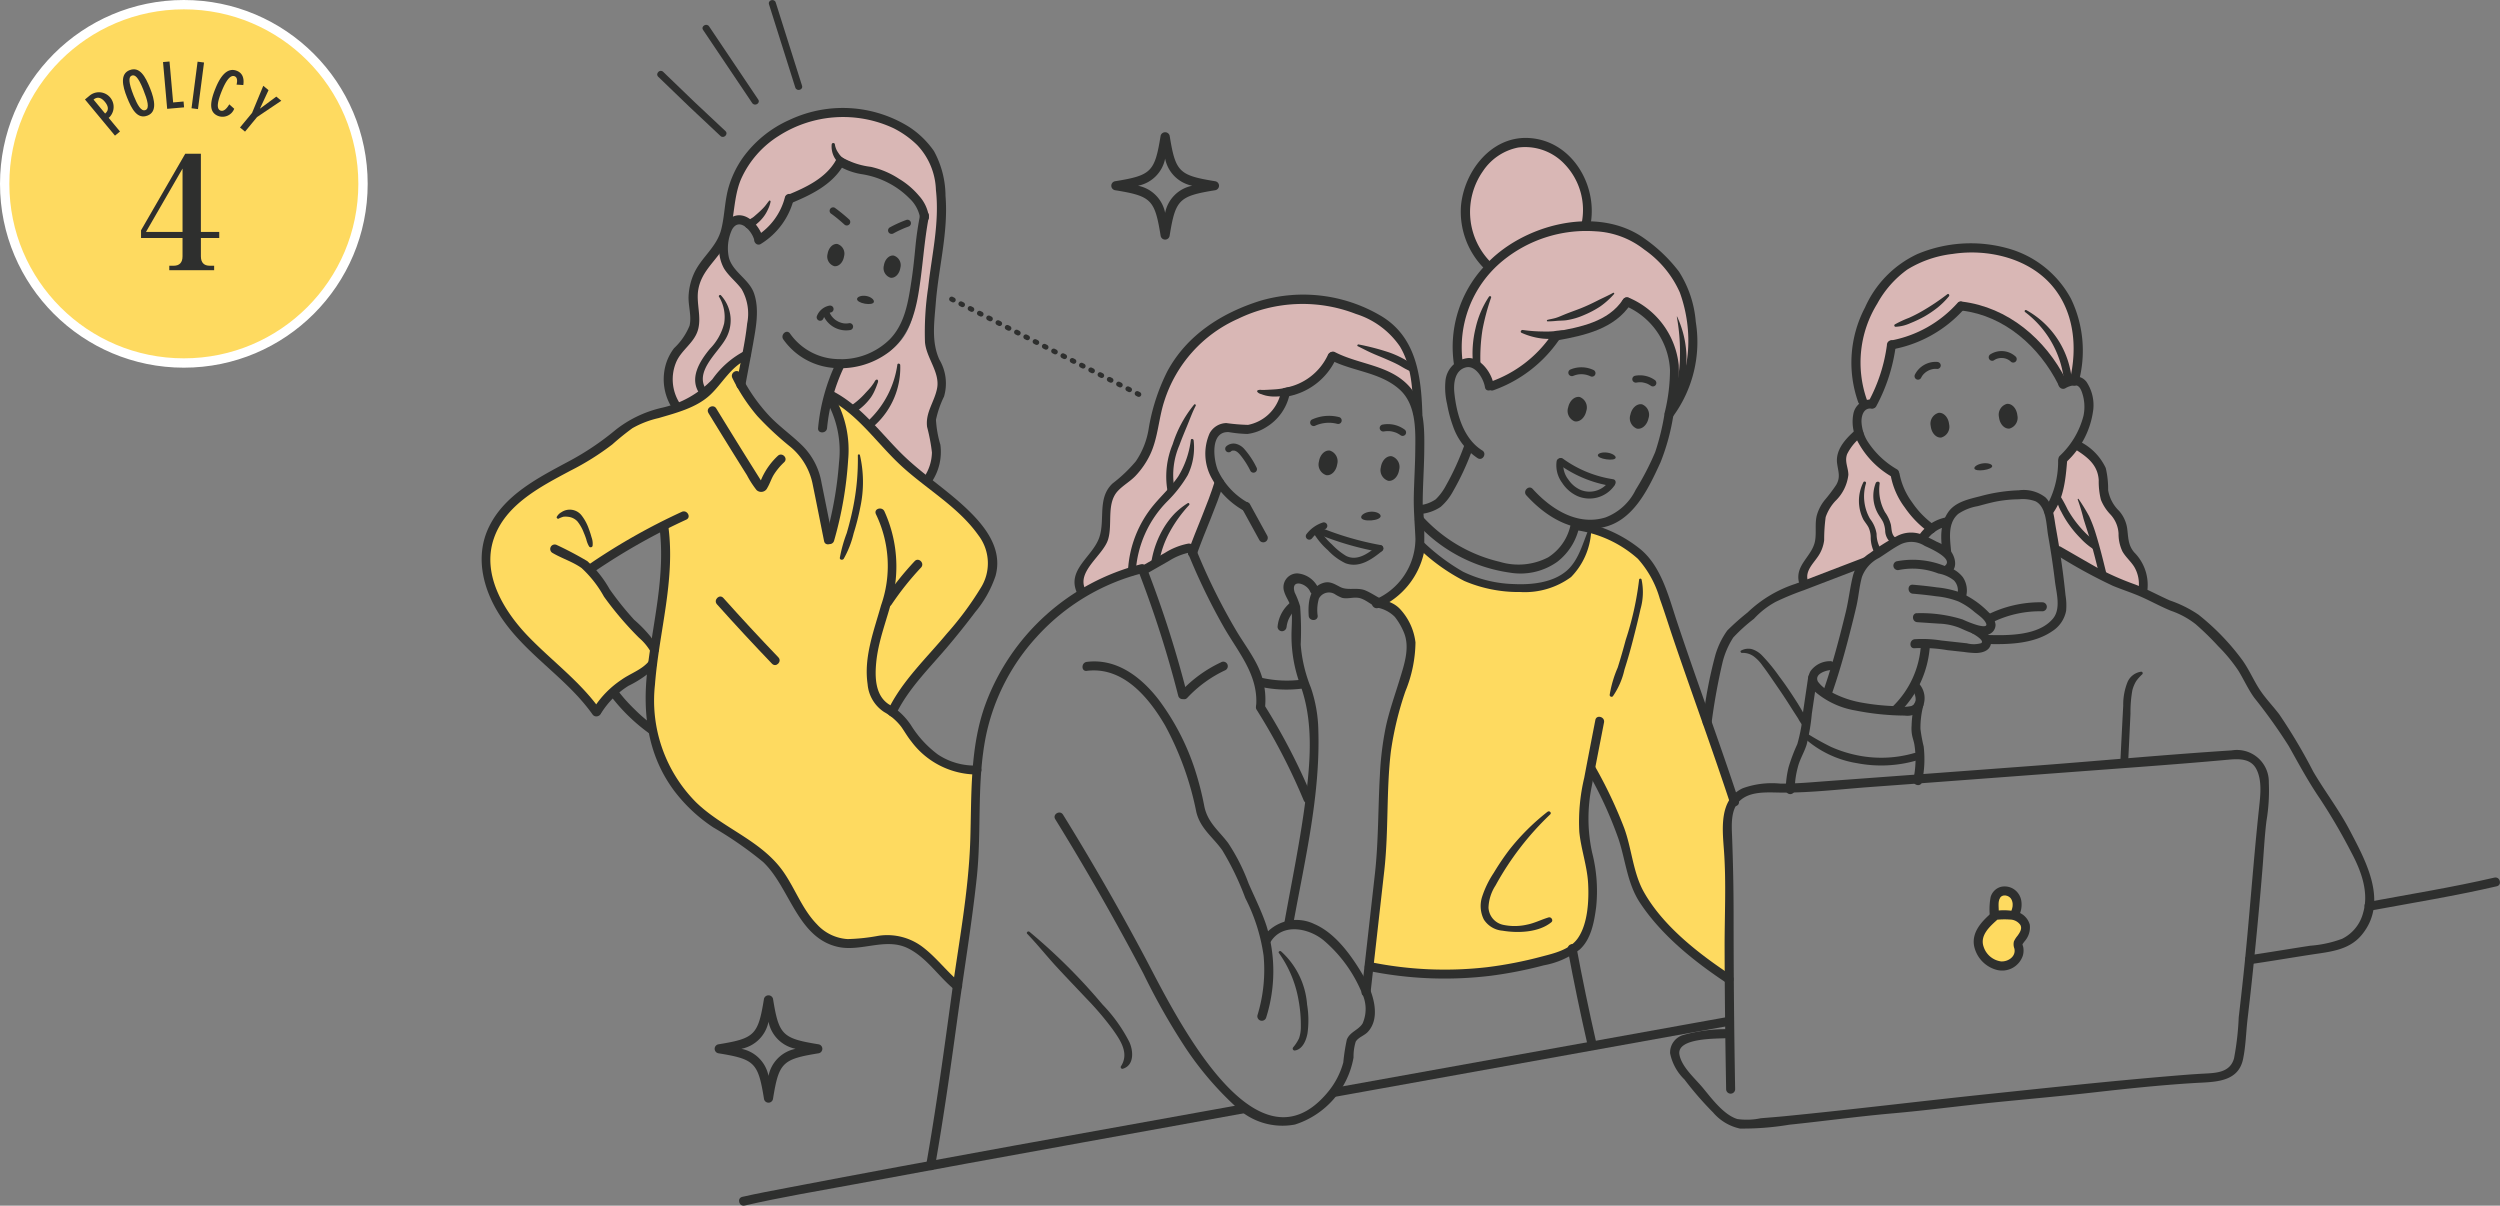 <svg xmlns="http://www.w3.org/2000/svg" width="267.5" height="129.008" viewBox="0 0 267.5 129.008">
  <rect x="0" y="0" width="267.5" height="129.008" fill="#808080" stroke="none"/>
  <g id="img_7" transform="translate(-9508.5 1435.5)">
    <g id="グループ_212" data-name="グループ 212" transform="translate(9509 -1435)">
      <path id="パス_3703" data-name="パス 3703" d="M187.463,181.016a19.171,19.171,0,1,0-19.171,19.171,19.172,19.172,0,0,0,19.171-19.171" transform="translate(-149.121 -161.845)" fill="#feda60"/>
      <circle id="楕円形_21" data-name="楕円形 21" cx="19.171" cy="19.171" r="19.171" transform="translate(0)" fill="none" stroke="#fff" stroke-width="1"/>
      <path id="パス_3704" data-name="パス 3704" d="M157.176,171.409l.542-.448A1.57,1.57,0,0,1,159.8,173.3l-.09.074,1.213,1.462-.537.444Zm2.156,1.506c.463-.383.316-.839-.033-1.261-.371-.446-.79-.577-1.206-.233Z" transform="translate(-148.584 -161.266)" fill="#2e2f2e"/>
      <path id="パス_3705" data-name="パス 3705" d="M161.687,168.424c1.114-.446,1.718.73,2.2,1.933.515,1.286.745,2.517-.256,2.917-1.12.45-1.724-.727-2.207-1.93-.515-1.285-.745-2.516.262-2.921m1.711,4.267c.457-.181.231-1.017-.245-2.208-.567-1.413-.923-1.6-1.232-1.475-.336.133-.369.691.222,2.166.379.944.787,1.707,1.255,1.517" transform="translate(-148.33 -161.413)" fill="#2e2f2e"/>
      <path id="パス_3706" data-name="パス 3706" d="M165.7,167.545l.387,4.381,1.116-.1.055.625-1.809.16-.444-5.006Z" transform="translate(-148.062 -161.465)" fill="#2e2f2e"/>
      <rect id="長方形_116" data-name="長方形 116" width="5.025" height="0.696" transform="matrix(0.129, -0.992, 0.992, 0.129, 19.993, 11.084)" fill="#2e2f2e"/>
      <path id="パス_3707" data-name="パス 3707" d="M172.552,169.963c.128-.531.025-.8-.2-.892-.5-.208-.988.612-1.361,1.521-.427,1.041-.662,1.941-.163,2.146.348.143.7-.242.944-.667l.529.475a1.342,1.342,0,0,1-1.725.769c-.851-.351-1-1.195-.271-2.974.372-.91,1.105-2.335,2.292-1.85.549.225.795.725.676,1.517Z" transform="translate(-147.74 -161.408)" fill="#2e2f2e"/>
      <path id="パス_3708" data-name="パス 3708" d="M175.78,170.449l-.913,1.963.01.009,1.734-1.283.535.444-2.59,1.741-1.291,1.563-.537-.444,1.291-1.561,1.2-2.9Z" transform="translate(-147.547 -161.302)" fill="#2e2f2e"/>
      <path id="パス_3709" data-name="パス 3709" d="M169.205,185.811v1.963c0,.667.324,1.008.956,1.008h.461v.477h-4.8v-.477h.462c.631,0,.956-.341.956-1.008v-1.963H162.8v-.821l4.73-8.193h1.674v8.365h1.963v.65Zm-1.964-7.427-3.91,6.778h3.91Z" transform="translate(-148.209 -160.848)" fill="#2e2f2e"/>
    </g>
    <g id="グループ_227" data-name="グループ 227" transform="translate(9560.034 -1435.492)">
      <path id="パス_4392" data-name="パス 4392" d="M207.694,210.666a5.821,5.821,0,0,0-1.149-6.091c-2.119-2.153-7.126-6.222-8.6-7.616s-2.912-3.242-3.993-4.187a35.456,35.456,0,0,0-3.005-2.207l1.119,3.157c.868,4.414-1.21,11.864-1.21,11.864l-.507-.977c-.628-5.884-2.125-7.79-3.279-8.774a60.144,60.144,0,0,1-4.725-4.754c-.372-.544-1.094-1.731-1.094-1.731l.6-3.132a18.231,18.231,0,0,0-4.043,3.75c-.456.725-5.014,2.39-6.034,2.7a23.555,23.555,0,0,0-4.5,2.687c-.918.7-6.161,3.564-7.675,4.6s-5.7,3.856-5.626,8.119,2.842,7.228,3.924,8.318,5.533,5.25,5.533,5.25l2.372,2.8,2.055-2.309,3.931-2.479-.256,4.854c.3,6.313,4.495,10.8,6.737,11.8s6.4,4.231,7.537,6.233,3,6.05,5.146,6.428,6.4-.618,7.93.252a64.068,64.068,0,0,1,5.6,4.359l1.366-7.81.689-15.073a9.427,9.427,0,0,1-7.371-4.359,12.87,12.87,0,0,0-1.731-1.9l1.557-2.817c4.129-4.613,8.295-9.71,8.71-10.944m-35.3,4.294a.667.667,0,0,1-.145.326c.02.052.047.1.064.15a.92.92,0,0,1-1.774.489c-.005-.018-.054-.14-.066-.175l-.048-.1c-.066-.129-.14-.256-.218-.379s-.154-.227-.234-.338l-.018-.027-.025-.027c-.05-.059-.1-.12-.149-.177-.421-.487-.888-.931-1.351-1.375a11.694,11.694,0,0,1-2.1-2.481,4.617,4.617,0,0,1-.757-1.047.943.943,0,0,1,.329-1.258c.025-.014.054-.014.079-.027a8.871,8.871,0,0,1,2.842-1.7l.218-.093c.061-.027.122-.052.183-.077.12-.052.24-.1.36-.158.247-.109.49-.224.728-.353a6.078,6.078,0,0,0,.668-.412c.021-.014.027-.021.041-.03l.116-.1c.061-.054.115-.113.172-.172a.93.93,0,0,1,1.761.379,67.658,67.658,0,0,1-.675,9.163" transform="translate(-153.513 -148.334)" fill="#feda60"/>
      <path id="パス_4393" data-name="パス 4393" d="M212.17,198.441c7.734,6.589,14.108,4.385,15.7,3.2s2.6-4.99,2.6-4.99l3.583,1.584c3.845.458,8.649,18.521,8.649,18.521l3.138,9.129-.621,1.511.07,12.349v5.216l-5.714-4.525c-5.454-5.15-5.628-10.759-6.274-12.279s-2.744-5.928-2.744-5.928l-1.026,4.138c-.15,3.657,1.487,7.534,1.131,9.884s-.163,5.228-3.439,6.156-8.74,2.1-12.105,1.987-8.354-.822-8.354-.822l1.278-11.708.379-9.352c.308-5.5,2.109-9.206,2.443-10.838s.478-4.165-.646-5.345a8.532,8.532,0,0,0-2.39-1.743c4.838-2.644,4.335-6.14,4.335-6.14" transform="translate(-111.799 -140.137)" fill="#feda60"/>
      <path id="パス_4394" data-name="パス 4394" d="M247.116,220.79c.346-1.987-.183-2.687-1.006-2.418a2.586,2.586,0,0,0-1.237.845l.018,1.684-1.129,1.362-.585,1.656.546,1.371,1.151,1.126,1.018-.009,1.455-.9.081-1.448,1.027-1.989Z" transform="translate(-83.04 -123.062)" fill="#feda60"/>
      <path id="パス_4395" data-name="パス 4395" d="M250.3,191.484l-1.389,1.394a10.129,10.129,0,0,1-1.518,5.9l.711,4.328,5.563,2.989,3.714,1.487c.584-2.087-1.126-3.8-1.489-4.448s-.669-3.165-.984-3.6-1.806-1.869-1.742-2.876-.421-3.292-1.31-3.95-1.555-1.221-1.555-1.221" transform="translate(-79.711 -144.078)" fill="#d9b7b5"/>
      <path id="パス_4396" data-name="パス 4396" d="M238.667,190.883c-1.761.7-1.872,3.075-1.751,3.591a4.084,4.084,0,0,1-.743,2.9,7.123,7.123,0,0,0-1.638,3.474,5.171,5.171,0,0,1-.8,3.209,8.936,8.936,0,0,0-1.035,1.853l.265,1.267,6.664-2.619,3.465-2.372h2.019l1.2-1.085-2.291-2.531-1.12-2.019-.483-1.7-2.282-1.629-1.015-1.443Z" transform="translate(-91.317 -144.548)" fill="#d9b7b5"/>
      <path id="パス_4397" data-name="パス 4397" d="M236.816,196.5c-2.289-4.437-.165-9.424,1.464-11.812a11.553,11.553,0,0,1,9.3-4.937,12.083,12.083,0,0,1,10.258,4.538c2.2,2.833,1.79,6.924,1.79,6.924l-.308,2.59-1.266.632a14.328,14.328,0,0,0-9.474-8.185c-.664-.134-1.459-.236-1.459-.236-2.6,3.6-7.414,4.158-7.414,4.158a16.981,16.981,0,0,1-2.041,6.329Z" transform="translate(-88.856 -153.259)" fill="#d9b7b5"/>
      <path id="パス_4398" data-name="パス 4398" d="M212.209,197.336a11.964,11.964,0,0,1,1.65-8.323c.618-.909,1.631-2.141,1.631-2.141-3.777-5.03-2.667-9.338-.55-11.363s5.343-3.225,8.529-.537,2.354,7.222,2.354,7.222c6.82,1.094,9.254,4.779,10.287,6.632a13.934,13.934,0,0,1,1.027,7.878,30.1,30.1,0,0,1-2.044,5.381s.643-4.8-.191-6.533a19.588,19.588,0,0,0-2.493-3.625l-2.2-1.38c-1.985,3.227-7.7,3.666-7.7,3.666-1.033,3.016-6.7,5.359-6.7,5.359-1.521-3.75-3.6-2.236-3.6-2.236" transform="translate(-107.665 -158.145)" fill="#d9b7b5"/>
      <path id="パス_4399" data-name="パス 4399" d="M189.95,214.536c-1.319-1.77.594-3.8,1.466-4.935s.714-3.055.89-4.187a5.067,5.067,0,0,1,2.126-3.378c1.23-.761,2.934-4.3,3.106-6.345a15.926,15.926,0,0,1,5.617-9.392,20.276,20.276,0,0,1,11.151-3.464c3.131.039,7.8,2.257,9.342,4.162s1.862,5.755,1.862,5.755l-.177,1.486c-1.468-3.487-7.038-4.521-7.038-4.521L216.439,189c-1.734,4-4.967,3.813-4.967,3.813-.947,4.645-5.144,3.768-5.959,3.822s-2.279.313-2.148,2.658a6.4,6.4,0,0,0,.941,3.39l-2.8,7.11-1.112-.055-4.083,2.175-3.705,1.273Z" transform="translate(-125.441 -150.865)" fill="#d9b7b5"/>
      <path id="パス_4400" data-name="パス 4400" d="M168.378,183.492c.462-5.608,3.152-9.168,6.141-10.324s6.215-2.075,9.9-1.115,6.236,3.585,6.564,6.209a25.86,25.86,0,0,1,.089,7.527c-.408,2.492-1.466,8.649-1.02,10.348s1.487,3.471,1.35,4.393-1.262,3.9-1.146,4.52a17.465,17.465,0,0,1,.5,3.417,15.668,15.668,0,0,1-1.239,2.608l-4.917-4.7-3.12-3.043-1.924-1.264.95-3.419c5.794-.381,7.171-3.24,7.69-5.089a49.086,49.086,0,0,0,.968-7.061c.055-.97.338-4.074.338-4.074-1.33-3.419-4.169-3.911-5.316-4.452a21.986,21.986,0,0,0-3.521-1.051,9.627,9.627,0,0,1-5.619,3.9,6.55,6.55,0,0,1-3.356,4.162,2.269,2.269,0,0,0-3.317-1.5" transform="translate(-142.127 -159.537)" fill="#d9b7b5"/>
      <path id="パス_4401" data-name="パス 4401" d="M165.85,197.5a5.617,5.617,0,0,1,1.022-7.4c1.244-1.1.818-3.827.678-5.024s1.255-3.163,1.645-3.61,1.613-2.427,1.613-2.427a4.1,4.1,0,0,0,1.64,4.663c.968.707,1.581,3.005,1.362,4.57s-.575,3.619-.575,3.619c-1.541.337-2.995,2.909-4.043,3.752a20.093,20.093,0,0,1-3.342,1.862" transform="translate(-144.904 -153.817)" fill="#d9b7b5"/>
      <path id="パス_4402" data-name="パス 4402" d="M190.087,205.645c3.875-.485,6.619,2.823,8.379,5.832a32.76,32.76,0,0,1,3.345,9.268c.428,1.786,1.774,2.674,2.782,4.1a30.071,30.071,0,0,1,2.458,5.107,19.441,19.441,0,0,1,1.958,6.152,16.569,16.569,0,0,1-.653,6.385.482.482,0,0,0,.929.256,16.447,16.447,0,0,0,.018-9.87c-.517-1.543-1.253-3-1.9-4.486a20.669,20.669,0,0,0-2.191-4.33c-1.013-1.339-2.182-2.175-2.542-3.913a32.562,32.562,0,0,0-1.015-3.963,25.845,25.845,0,0,0-3.872-7.453c-1.856-2.406-4.484-4.448-7.691-4.045-.607.075-.614,1.04,0,.963" transform="translate(-125.34 -133.871)" fill="#2e2f2e"/>
      <path id="パス_4403" data-name="パス 4403" d="M211.086,227.553c1.278-2.042,4.083-1.457,5.663-.154a14.808,14.808,0,0,1,4.142,5.739,3.837,3.837,0,0,1,.029,3.159c-.44.711-1.346.888-1.683,1.715a20.377,20.377,0,0,0-.381,2.454,8.4,8.4,0,0,1-1.618,3.132c-7.908,9.646-16.718-8.962-19.657-14.479q-4.111-7.722-8.713-15.164c-.326-.528-1.16-.045-.832.485q4.991,8.087,9.421,16.5a71.54,71.54,0,0,0,4.459,7.874,34.435,34.435,0,0,0,5.42,6.37,7.139,7.139,0,0,0,6.356,1.924,9.208,9.208,0,0,0,6.261-7.178,5.367,5.367,0,0,1,.231-1.683c.274-.467.911-.646,1.276-1.027,1.479-1.557.553-4.274-.358-5.85-1.237-2.141-2.991-4.7-5.341-5.71a4.4,4.4,0,0,0-5.506,1.405c-.329.528.5,1.011.832.485" transform="translate(-126.657 -126.793)" fill="#2e2f2e"/>
      <path id="パス_4404" data-name="パス 4404" d="M205.413,201.024a2.7,2.7,0,0,0-2.268-1.683,1.479,1.479,0,0,0-1.425,1.96c.231.752.709,1.21.789,2.037.093.934-.022,1.89-.009,2.828a14.993,14.993,0,0,0,.949,5.13c1.425,3.906,1.072,8.209.55,12.268-.562,4.367-1.459,8.7-2.241,13.033-.109.607.82.866.931.256,1.23-6.823,2.907-13.768,2.683-20.744a14.961,14.961,0,0,0-.8-4.55,15.356,15.356,0,0,1-1.086-4.607,33.383,33.383,0,0,0-.063-4.083,9.149,9.149,0,0,0-.573-1.468c-.507-1.55,1.28-1,1.638-.122.231.567,1.163.319.929-.256" transform="translate(-115.844 -137.996)" fill="#2e2f2e"/>
      <path id="パス_4405" data-name="パス 4405" d="M204.122,203.461a4.334,4.334,0,0,1,.131-1.82,1.21,1.21,0,0,1,1.69-.492,4.1,4.1,0,0,0,.793.408c.7.165,1.35-.183,2.055.079.644.238,1.151.737,1.8.986a3.592,3.592,0,0,1,1.783.967,6.969,6.969,0,0,1,.963,1.643c.691,1.623.048,3.455-.435,5.046-.517,1.7-1.124,3.376-1.495,5.116a33.672,33.672,0,0,0-.628,5.15c-.2,3.532-.14,7.054-.535,10.575q-.709,6.3-1.419,12.612c-.07.614.895.61.963,0q.736-6.524,1.47-13.047c.467-4.208.2-8.457.694-12.66a34.683,34.683,0,0,1,1.559-6.471,14.227,14.227,0,0,0,1.078-5.219,6.341,6.341,0,0,0-1.677-3.607,3.056,3.056,0,0,0-1.394-.814c-.85-.276-1.482-.809-2.289-1.149-.863-.362-1.872.041-2.667-.356-.689-.345-1.176-.709-1.978-.4-1.4.535-1.5,2.189-1.421,3.458.036.616,1,.621.963,0" transform="translate(-114.666 -137.595)" fill="#2e2f2e"/>
      <path id="パス_4406" data-name="パス 4406" d="M200.064,207.787a65.106,65.106,0,0,1,5.042,9.7c.22.573,1.153.324.929-.256A66.382,66.382,0,0,0,200.9,207.3a.482.482,0,0,0-.832.487" transform="translate(-117.151 -131.873)" fill="#2e2f2e"/>
      <path id="パス_4407" data-name="パス 4407" d="M203.27,198.892a24.05,24.05,0,0,0-16.648,15c-1.688,4.663-1.459,9.65-1.616,14.527-.177,5.5-1.233,10.956-1.976,16.4-.834,6.109-1.666,12.22-2.735,18.3-.107.6.822.866.929.256.916-5.207,1.659-10.441,2.377-15.676.694-5.062,1.541-10.12,2.092-15.2s-.025-10.265,1-15.29a22.39,22.39,0,0,1,5.413-10.539,22.816,22.816,0,0,1,11.42-6.845c.6-.147.347-1.076-.256-.929" transform="translate(-132.721 -138.524)" fill="#2e2f2e"/>
      <path id="パス_4408" data-name="パス 4408" d="M205.038,188.65a4.476,4.476,0,0,1-3.489,3.363,20.681,20.681,0,0,1-2.32-.193,2.081,2.081,0,0,0-1.786,1.085,5.4,5.4,0,0,0,.2,4.788,8.909,8.909,0,0,0,3.417,3.481c.53.324,1.015-.508.487-.832a7.654,7.654,0,0,1-3.233-3.489c-.482-1.2-.82-4.158,1.163-4.067a13.989,13.989,0,0,0,2,.2,4.859,4.859,0,0,0,2.071-.763,5.4,5.4,0,0,0,2.409-3.32c.143-.6-.786-.859-.929-.256" transform="translate(-119.542 -146.559)" fill="#2e2f2e"/>
      <path id="パス_4409" data-name="パス 4409" d="M198.817,193.9c-.8,2.576-1.951,5.019-2.853,7.557-.209.585.721.838.929.256.9-2.538,2.055-4.981,2.853-7.557.184-.594-.746-.847-.929-.256" transform="translate(-120.359 -142.436)" fill="#2e2f2e"/>
      <path id="パス_4410" data-name="パス 4410" d="M195.862,198.115a66.851,66.851,0,0,0,3.981,8.3c1.548,2.717,3.727,5.132,3.476,8.452-.047.619.918.616.965,0a8.3,8.3,0,0,0-.8-4.267c-.652-1.346-1.582-2.57-2.341-3.859a64.931,64.931,0,0,1-4.355-8.878c-.227-.569-1.16-.32-.929.256" transform="translate(-120.444 -139.347)" fill="#2e2f2e"/>
      <path id="パス_4411" data-name="パス 4411" d="M193.761,200.742q1.208-.69,2.415-1.38a6.652,6.652,0,0,1,2.288-.922.485.485,0,0,0,.336-.592.5.5,0,0,0-.592-.337,7.2,7.2,0,0,0-2.443.977c-.832.469-1.659.947-2.49,1.421a.482.482,0,0,0,.487.832" transform="translate(-122.645 -139.344)" fill="#2e2f2e"/>
      <path id="パス_4412" data-name="パス 4412" d="M193.039,199.555a116.032,116.032,0,0,1,4.176,13.12.482.482,0,0,0,.929-.256,116.031,116.031,0,0,0-4.176-13.12c-.22-.573-1.153-.324-.929.256" transform="translate(-122.673 -138.214)" fill="#2e2f2e"/>
      <path id="パス_4413" data-name="パス 4413" d="M196.254,208.451a13.232,13.232,0,0,1,4.079-2.961.482.482,0,1,0-.485-.832,13.982,13.982,0,0,0-4.276,3.111c-.422.453.258,1.137.682.682" transform="translate(-120.75 -133.79)" fill="#2e2f2e"/>
      <path id="パス_4414" data-name="パス 4414" d="M206.537,186.248a6.245,6.245,0,0,1-4.679,3.591.482.482,0,1,0,.256.929,7.125,7.125,0,0,0,5.255-4.033.5.5,0,0,0-.174-.66.486.486,0,0,0-.659.174" transform="translate(-115.956 -148.341)" fill="#2e2f2e"/>
      <path id="パス_4415" data-name="パス 4415" d="M204.561,186.891c2.39,1.237,5.339,1.3,7.405,3.17,1.822,1.652,1.691,4.443,1.665,6.693-.02,1.577-.124,3.152-.154,4.727-.03,1.536.115,3.041.175,4.572a7.1,7.1,0,0,1-4.419,6.523c-.562.26-.073,1.09.487.832a8.414,8.414,0,0,0,4.842-5.885,35.349,35.349,0,0,0-.132-5.182c0-1.863.141-3.723.165-5.586.029-2.368.09-5.153-1.6-7.029-2.08-2.305-5.345-2.322-7.942-3.666-.551-.285-1.038.546-.487.832" transform="translate(-113.735 -148.385)" fill="#2e2f2e"/>
      <path id="パス_4416" data-name="パス 4416" d="M202.262,203.7c0-.016.014-.118,0-.041s0-.011,0-.025c.009-.052.02-.106.03-.158a3.165,3.165,0,0,1,.082-.31c.016-.05.034-.1.052-.15.009-.023.018-.045.025-.066.02-.057-.038.082,0,0,.045-.1.091-.193.143-.286s.1-.174.159-.258c.013-.018.07-.125.093-.129-.034.045-.041.054-.02.027l.021-.029.047-.054a3.253,3.253,0,0,1,.476-.453.485.485,0,0,0,0-.682.5.5,0,0,0-.682,0,3.8,3.8,0,0,0-1.4,2.613.482.482,0,0,0,.481.482.5.5,0,0,0,.482-.482" transform="translate(-116.122 -136.647)" fill="#2e2f2e"/>
      <path id="パス_4417" data-name="パス 4417" d="M200.391,206.5a13.12,13.12,0,0,0,4.57.2.5.5,0,0,0,.482-.482c0-.233-.222-.517-.482-.481a12.391,12.391,0,0,1-4.314-.17.493.493,0,0,0-.592.337.486.486,0,0,0,.337.592" transform="translate(-117.117 -133.035)" fill="#2e2f2e"/>
      <path id="パス_4418" data-name="パス 4418" d="M226.369,195.263c-.125-4.1-.7-8.3-4.6-10.5A16.33,16.33,0,0,0,209,183.256c-4.119,1.3-7.815,3.653-9.911,7.53a21.309,21.309,0,0,0-2.019,6.258,8.585,8.585,0,0,1-1.35,3.369,15.427,15.427,0,0,1-2.486,2.372c-1.668,1.554-.786,3.839-1.425,5.764-.705,2.119-3.628,3.512-2.327,6.079.281.555,1.113.066.832-.485-.981-1.935,1.89-3.639,2.424-5.338.517-1.649-.208-3.872,1.061-5.221.575-.612,1.342-1.022,1.921-1.645a8.847,8.847,0,0,0,1.523-2.234c.852-1.8.9-3.834,1.514-5.715a14.394,14.394,0,0,1,7.892-8.814,15.776,15.776,0,0,1,12.614-.519,8.954,8.954,0,0,1,4.7,3.467c1.294,2.141,1.369,4.709,1.445,7.14.018.619.983.621.963,0" transform="translate(-125.713 -151.072)" fill="#2e2f2e"/>
      <path id="パス_4419" data-name="パス 4419" d="M225.3,182.948c-1.568,2.411-4.634,2.973-7.256,3.446-.61.109-.351,1.038.256.929,2.912-.524,6.105-1.233,7.833-3.888.338-.523-.5-1.006-.832-.487" transform="translate(-103.171 -150.916)" fill="#2e2f2e"/>
      <path id="パス_4420" data-name="パス 4420" d="M220.615,185.12a13.233,13.233,0,0,1-6.415,4.91c-.58.206-.329,1.138.256.929a14.335,14.335,0,0,0,6.992-5.352c.353-.512-.481-.993-.832-.487" transform="translate(-106.189 -149.211)" fill="#2e2f2e"/>
      <path id="パス_4421" data-name="パス 4421" d="M226.727,183.616a7.867,7.867,0,0,1,4.865,6.9,19.391,19.391,0,0,1-.562,4.536,25.9,25.9,0,0,1-1.02,4.237,29.01,29.01,0,0,1-2.089,4.036,5.926,5.926,0,0,1-3.233,2.962c-3.014.931-5.839-.9-7.786-3.047-.417-.46-1.1.224-.68.682,2.046,2.254,4.887,4.035,8.053,3.455,3.369-.619,5.008-4.167,6.3-6.981a23.125,23.125,0,0,0,1.384-5.089,18.369,18.369,0,0,0,.564-5.341,8.8,8.8,0,0,0-5.309-7.178c-.562-.249-1.052.582-.487.831" transform="translate(-104.436 -150.929)" fill="#2e2f2e"/>
      <path id="パス_4422" data-name="パス 4422" d="M216.5,189.237c-.179-1.212-1.312-2.842-2.654-2.867a2.7,2.7,0,0,0-2.508,2.527,7.671,7.671,0,0,0,.184,2.406,14.065,14.065,0,0,0,.634,2.37,6.69,6.69,0,0,0,2.642,3.419c.528.326,1.013-.507.485-.832-2.033-1.26-2.76-3.952-2.987-6.193-.1-1.008.057-2.4,1.24-2.694,1.054-.265,1.908,1.265,2.035,2.121.091.612,1.018.351.929-.256" transform="translate(-108.216 -148.071)" fill="#2e2f2e"/>
      <path id="パス_4423" data-name="パス 4423" d="M235.257,199.167a13.479,13.479,0,0,0,2.522-10.246,11.66,11.66,0,0,0-1.8-5.372,16.553,16.553,0,0,0-3.573-3.453c-5.1-3.779-13.292-1.568-17.239,2.876a12.674,12.674,0,0,0-3.225,10.734c.115.609,1.044.351.929-.256a11.977,11.977,0,0,1,4.23-11.04,14.129,14.129,0,0,1,9.974-3.17,9.14,9.14,0,0,1,5.193,1.953,11.028,11.028,0,0,1,3.8,4.579c1.5,4.113,1.269,9.19-1.5,12.712-.378.483.3,1.169.682.682" transform="translate(-107.866 -154.497)" fill="#2e2f2e"/>
      <path id="パス_4424" data-name="パス 4424" d="M226.1,182.552c.9-4.33-2-9.265-6.712-9.424-3.949-.134-6.793,3.628-7.119,7.278a8.607,8.607,0,0,0,2.579,6.779c.442.437,1.124-.245.682-.682a7.627,7.627,0,0,1-.913-9.82,5.914,5.914,0,0,1,3.759-2.529,5.8,5.8,0,0,1,5.019,1.815,7.075,7.075,0,0,1,1.776,6.327c-.125.6.8.865.929.256" transform="translate(-107.478 -158.375)" fill="#2e2f2e"/>
      <path id="パス_4425" data-name="パス 4425" d="M237.661,188.866a1.869,1.869,0,0,0-1.9,1.487,4.4,4.4,0,0,0,.311,2.721,9.447,9.447,0,0,0,3.866,4.092c.521.338,1.006-.5.485-.832a9.239,9.239,0,0,1-3.2-3.072,4.434,4.434,0,0,1-.6-1.994c-.021-.648.22-1.521,1.029-1.439.614.063.61-.9,0-.963" transform="translate(-88.976 -146.121)" fill="#2e2f2e"/>
      <path id="パス_4426" data-name="パス 4426" d="M238.62,185.785a17.542,17.542,0,0,1-1.976,6.086c-.294.546.537,1.033.834.485a18.785,18.785,0,0,0,2.1-6.571.484.484,0,0,0-.48-.482.492.492,0,0,0-.482.482" transform="translate(-88.249 -148.901)" fill="#2e2f2e"/>
      <path id="パス_4427" data-name="パス 4427" d="M245.2,183.127a12.714,12.714,0,0,1-7.042,4.006c-.609.12-.351,1.049.256.929a13.585,13.585,0,0,0,7.468-4.253c.412-.462-.268-1.146-.682-.682" transform="translate(-87.276 -150.723)" fill="#2e2f2e"/>
      <path id="パス_4428" data-name="パス 4428" d="M242.4,183.947c4.593.557,8.295,3.881,10.319,7.906.277.555,1.108.068.831-.485-2.191-4.36-6.211-7.786-11.15-8.384-.616-.075-.61.89,0,.963" transform="translate(-84.015 -150.722)" fill="#2e2f2e"/>
      <path id="パス_4429" data-name="パス 4429" d="M248.7,188.749a2.26,2.26,0,0,1,1.094-.329c.412.036.584.437.705.779a4.685,4.685,0,0,1,.156,2.488,8.893,8.893,0,0,1-2.54,4.287c-.43.447.251,1.129.68.68a9.148,9.148,0,0,0,2.912-5.672,4.482,4.482,0,0,0-.745-2.946c-.73-.9-1.863-.553-2.749-.118-.557.274-.068,1.106.487.832" transform="translate(-79.256 -147.205)" fill="#2e2f2e"/>
      <path id="パス_4430" data-name="パス 4430" d="M259.9,194.382a12.827,12.827,0,0,0-.807-8.955,10.984,10.984,0,0,0-6.841-5.415,14.76,14.76,0,0,0-9.6.632,11.408,11.408,0,0,0-5.6,5.717,12.674,12.674,0,0,0-.73,10.126c.209.578,1.14.329.929-.256a12,12,0,0,1,1.112-10.28,10.963,10.963,0,0,1,3.224-3.655,11.8,11.8,0,0,1,4.856-1.668c3.677-.564,7.992.406,10.543,3.306,2.468,2.807,2.812,6.7,1.983,10.192-.143.6.786.859.929.256" transform="translate(-89.03 -153.467)" fill="#2e2f2e"/>
      <path id="パス_4431" data-name="パス 4431" d="M247.64,201.071c.7-.591.342-1.8-.215-2.381a4.559,4.559,0,0,0-1.36-.847,17.547,17.547,0,0,0-1.731-.82,3.239,3.239,0,0,0-2.576.234,21.888,21.888,0,0,0-2.862,1.81,4.122,4.122,0,0,0-1.768,2.275c-.345,1.307-.48,2.685-.8,4.006-.689,2.833-1.43,5.658-2.39,8.416-.2.587.727.838.931.256.718-2.067,1.316-4.174,1.858-6.293.26-1.01.516-2.021.748-3.038s.3-2.092.584-3.091a3.705,3.705,0,0,1,1.842-2.037c.712-.449,1.4-.965,2.141-1.364a2.625,2.625,0,0,1,2.717.079c.371.181,3.134,1.33,2.2,2.112-.474.4.209,1.078.682.682" transform="translate(-90.361 -139.881)" fill="#2e2f2e"/>
      <path id="パス_4432" data-name="パス 4432" d="M238.7,199.584a7.527,7.527,0,0,1,4.212.376,3.7,3.7,0,0,1,1.677.748,1.549,1.549,0,0,1,.374,1.418c-.145.6.784.861.929.256a2.532,2.532,0,0,0-.362-2.033,3.319,3.319,0,0,0-1.878-1.169,9.161,9.161,0,0,0-5.209-.524.482.482,0,0,0,.256.929" transform="translate(-87.044 -138.604)" fill="#2e2f2e"/>
      <path id="パス_4433" data-name="パス 4433" d="M239.472,200.935c.836.07,1.672.159,2.5.276a8.94,8.94,0,0,1,2.361.548,7.467,7.467,0,0,1,1.722,1.119c.4.329,1.063.748,1.262,1.257.183.469-.73.22-.947.163a11.792,11.792,0,0,1-1.573-.607,14.971,14.971,0,0,0-4.847-.671c-.619-.041-.618.922,0,.963l2.3.154a6.578,6.578,0,0,1,2.157.428c.92.383,2.051,1.02,3.089.75a1.09,1.09,0,0,0,.825-1.069,2.029,2.029,0,0,0-.7-1.282,9.689,9.689,0,0,0-3.166-2.191,10.559,10.559,0,0,0-2.379-.512q-1.3-.18-2.6-.288c-.618-.052-.614.911,0,.963" transform="translate(-86.331 -137.417)" fill="#2e2f2e"/>
      <path id="パス_4434" data-name="パス 4434" d="M245.73,203.28c.2.086,1.407.8.95,1.049a2.886,2.886,0,0,1-1.521.009l-2.739-.3a12.773,12.773,0,0,0-2.837-.136c-.609.07-.616,1.035,0,.963a15.866,15.866,0,0,1,3.5.209l1.776.193a10.449,10.449,0,0,0,1.271.113c.625-.012,1.4-.2,1.584-.891.238-.913-.77-1.733-1.5-2.044a.5.5,0,0,0-.661.174.485.485,0,0,0,.174.659" transform="translate(-86.241 -135.514)" fill="#2e2f2e"/>
      <path id="パス_4435" data-name="パス 4435" d="M241.143,203.8a10,10,0,0,1-3.014,6.574c-.446.433.236,1.113.68.682a11.011,11.011,0,0,0,3.3-7.256c.036-.619-.927-.618-.963,0" transform="translate(-87.142 -134.79)" fill="#2e2f2e"/>
      <path id="パス_4436" data-name="パス 4436" d="M245.842,210.763c2.305.061,5.006,0,6.984-1.359a3.323,3.323,0,0,0,1.5-2.189,6.4,6.4,0,0,0-.061-1.643q-.132-1.294-.3-2.587c-.206-1.561-.456-3.114-.737-4.665-.2-1.112-.254-2.4-1.113-3.245a3.805,3.805,0,0,0-2.85-.757,17.806,17.806,0,0,0-4.14.637c-1.26.324-2.715.616-3.467,1.779-.856,1.33-.728,2.6-.6,4.111.054.614,1.018.619.963,0-.116-1.337-.4-3,.768-4.008a5.341,5.341,0,0,1,2.083-.823c.68-.183,1.368-.376,2.058-.51a13.76,13.76,0,0,1,2.331-.224,3.965,3.965,0,0,1,1.774.209c1.2.575,1.169,2.56,1.369,3.689q.432,2.424.727,4.87c.147,1.228.668,2.934-.206,3.992-1.559,1.885-4.91,1.815-7.086,1.758a.482.482,0,0,0,0,.963" transform="translate(-84.786 -141.864)" fill="#2e2f2e"/>
      <path id="パス_4437" data-name="パス 4437" d="M242.558,195.937a4.512,4.512,0,0,0-2.934,2.028.486.486,0,0,0,.174.659.491.491,0,0,0,.659-.174c.036-.055.073-.113.111-.168l.059-.081c.013-.018.072-.089.009-.014.086-.1.172-.206.267-.3a3.513,3.513,0,0,1,.279-.261c.025-.021.05-.043.077-.064.07-.057-.032.023.013-.011s.109-.079.165-.116c.106-.072.215-.138.326-.2.059-.032.118-.063.179-.091l.091-.043c.018-.009.107-.045.013-.007a4.127,4.127,0,0,1,.77-.227.483.483,0,0,0,.337-.593.494.494,0,0,0-.592-.336" transform="translate(-85.896 -140.578)" fill="#2e2f2e"/>
      <path id="パス_4438" data-name="パス 4438" d="M249.721,201.025a12.594,12.594,0,0,0-5.876,1.323c-.555.276-.068,1.108.487.832a11.542,11.542,0,0,1,5.39-1.192.482.482,0,0,0,0-.963" transform="translate(-82.705 -136.587)" fill="#2e2f2e"/>
      <path id="パス_4439" data-name="パス 4439" d="M237.956,193.723a8.152,8.152,0,0,0,1.495,3.358,10.7,10.7,0,0,0,2.628,2.678c.51.354.993-.48.485-.831a9.536,9.536,0,0,1-2.334-2.407,7.5,7.5,0,0,1-1.344-3.054.485.485,0,0,0-.592-.337.5.5,0,0,0-.337.592" transform="translate(-87.17 -142.785)" fill="#2e2f2e"/>
      <path id="パス_4440" data-name="パス 4440" d="M248.611,192.759a9.733,9.733,0,0,1-1.421,5.146.483.483,0,0,0,.172.659.491.491,0,0,0,.659-.174c1.2-1.616,1.394-3.691,1.554-5.631a.485.485,0,0,0-.482-.482.492.492,0,0,0-.481.482" transform="translate(-79.926 -143.44)" fill="#2e2f2e"/>
      <path id="パス_4441" data-name="パス 4441" d="M219.3,197.148a12.558,12.558,0,0,1,6.685,3.072,10.867,10.867,0,0,1,2.356,4.3c.51,1.412.954,2.85,1.437,4.273,1.992,5.871,4.138,11.69,6.075,17.579.193.587,1.124.337.929-.256-2.116-6.433-4.486-12.778-6.621-19.2-.906-2.724-1.7-6.041-4.09-7.869a14.108,14.108,0,0,0-6.771-2.862c-.616-.061-.612.9,0,.963" transform="translate(-102.268 -140.438)" fill="#2e2f2e"/>
      <path id="パス_4442" data-name="パス 4442" d="M243.879,198.392q-3.617,1.385-7.235,2.773a13.347,13.347,0,0,0-5.135,3.068,25.357,25.357,0,0,0-2.173,1.928,8.666,8.666,0,0,0-1.276,2.628,48.234,48.234,0,0,0-1.346,7.1c-.1.605.825.866.929.256a65.264,65.264,0,0,1,1.181-6.555,8.8,8.8,0,0,1,1.153-2.68,17.813,17.813,0,0,1,2.212-2,8.965,8.965,0,0,1,2.345-1.824,29.53,29.53,0,0,1,3-1.237l6.6-2.533c.573-.22.324-1.151-.256-.929" transform="translate(-96.051 -138.706)" fill="#2e2f2e"/>
      <path id="パス_4443" data-name="パス 4443" d="M247.934,198.621a55.046,55.046,0,0,0,6.075,3.338c1.04.431,2.117.764,3.145,1.23s2.024,1.013,3.073,1.443a9,9,0,0,1,2.646,1.436,30.421,30.421,0,0,1,2.429,2.375,17.01,17.01,0,0,1,2.141,2.6c.585.958,1.042,1.987,1.7,2.9a56.86,56.86,0,0,1,3.691,5.168c1.063,1.9,2.082,3.788,3.306,5.586a62.149,62.149,0,0,1,3.412,5.841c1.022,1.922,1.876,4.2,1.24,6.39a4.279,4.279,0,0,1-2.252,2.8,12.481,12.481,0,0,1-3.413.741c-2.2.335-4.4.712-6.6,1.035-.612.088-.351,1.017.256.929,2.15-.313,4.291-.68,6.439-1.01,1.956-.3,4.018-.453,5.379-2.069,2.95-3.5.507-7.89-1.26-11.262-1.151-2.194-2.653-4.14-3.9-6.272a58.771,58.771,0,0,0-3.621-6.1c-.7-.924-1.525-1.756-2.153-2.737s-1.1-2.089-1.788-3.054a25.479,25.479,0,0,0-4.716-4.888,12.878,12.878,0,0,0-3.068-1.521c-1.233-.55-2.415-1.2-3.675-1.693a29.706,29.706,0,0,1-3.879-1.691c-1.376-.773-2.739-1.57-4.108-2.354a.482.482,0,0,0-.487.832" transform="translate(-79.467 -139.285)" fill="#2e2f2e"/>
      <path id="パス_4444" data-name="パス 4444" d="M230.8,239.844a16.665,16.665,0,0,0-4.541.6,1.955,1.955,0,0,0-1.5,1.981,5.378,5.378,0,0,0,1.532,2.8,35.486,35.486,0,0,0,3.075,3.541,5.213,5.213,0,0,0,2.867,1.715,30.083,30.083,0,0,0,5.275-.412c3.7-.383,7.387-.893,11.1-1.219,3.6-.317,7.194-.8,10.8-1.163s7.2-.678,10.788-1.086c3.533-.4,7.088-.775,10.638-.992,2.08-.127,4.69-.011,5.227-2.544.292-1.378.319-2.862.481-4.262q.32-2.7.6-5.413.564-5.351,1-10.713c.138-1.684.218-3.378.419-5.057a19.771,19.771,0,0,0,.261-4.172,3.412,3.412,0,0,0-3.984-3.431c-6.959.444-13.919,1.1-20.874,1.625q-11.1.832-22.213,1.647c-1.743.125-3.487.3-5.234.277a9.229,9.229,0,0,0-3.97.494c-2.569,1.181-2.193,4.342-2.024,6.684.249,3.449.061,6.952.068,10.41q.013,4.994.081,9.988.038,2.569.082,5.143a.483.483,0,0,0,.965,0q-.164-9.228-.165-18.454c0-2.9-.055-5.767-.166-8.662-.047-1.18-.14-2.742.734-3.664,1.128-1.189,3.1-.983,4.586-.972,3.154.022,6.342-.372,9.489-.6q4.889-.357,9.777-.725,9.69-.725,19.38-1.448c3.027-.229,6.052-.465,9.073-.743,1.1-.1,2.4-.177,3.025.936.678,1.214.467,2.88.328,4.2-.639,5.953-1.035,11.932-1.672,17.887q-.242,2.277-.508,4.552a30.173,30.173,0,0,1-.5,4.371c-.422,1.536-1.917,1.57-3.267,1.641s-2.689.188-4.033.3c-6.351.539-12.7,1.224-19.042,1.888-7.228.757-14.447,1.649-21.68,2.359-.87.086-1.742.152-2.612.224a7.208,7.208,0,0,1-2.513.086c-1.462-.446-2.774-2.237-3.707-3.358-.823-.99-2.245-2.211-2.486-3.523-.338-1.828,3.954-1.7,5.044-1.772.616-.043.619-1.006,0-.963" transform="translate(-97.592 -129.732)" fill="#2e2f2e"/>
      <path id="パス_4445" data-name="パス 4445" d="M266.875,221.09c4.512-.836,9.07-1.572,13.541-2.608.6-.14.349-1.069-.256-.929-4.471,1.036-9.029,1.772-13.541,2.608-.609.113-.351,1.042.256.929" transform="translate(-64.796 -123.657)" fill="#2e2f2e"/>
      <path id="パス_4446" data-name="パス 4446" d="M205.044,234.485q21.128-3.813,42.257-7.613c.61-.109.353-1.038-.256-.929q-21.128,3.8-42.257,7.613c-.61.109-.351,1.038.256.929" transform="translate(-113.64 -117.15)" fill="#2e2f2e"/>
      <path id="パス_4447" data-name="パス 4447" d="M169.7,242.013c3.906-.9,7.881-1.555,11.821-2.288q12.206-2.271,24.424-4.475,8.723-1.584,17.448-3.159c.609-.111.351-1.04-.256-.929-16.306,2.946-32.627,5.833-48.9,8.957-1.6.308-3.206.6-4.792.965-.6.14-.349,1.069.256.929" transform="translate(-141.559 -113.027)" fill="#2e2f2e"/>
      <path id="パス_4448" data-name="パス 4448" d="M219.858,211.55a43.343,43.343,0,0,1,3.31,7.213c.759,2.309.922,4.736,2.291,6.807,2.309,3.492,5.841,6.311,9.3,8.6.519.344,1-.49.487-.831-3.464-2.291-7.3-5.248-9.374-8.928-1.162-2.062-1.292-4.638-2.11-6.854a48.48,48.48,0,0,0-3.073-6.5c-.3-.544-1.131-.057-.832.487" transform="translate(-101.511 -128.974)" fill="#2e2f2e"/>
      <path id="パス_4449" data-name="パス 4449" d="M238.544,190.749c-1.04.924-2.187,2.112-1.967,3.625.127.877.372,1.444-.106,2.262a17.972,17.972,0,0,1-1.23,1.624,4.556,4.556,0,0,0-.856,1.688c-.2.881-.016,1.788-.172,2.669-.3,1.665-2.157,2.552-1.729,4.423.136.605,1.067.349.929-.256-.217-.943.544-1.686,1.04-2.393a3.924,3.924,0,0,0,.734-1.844,18.021,18.021,0,0,1,.161-2.47,4.841,4.841,0,0,1,1.036-1.722,4.613,4.613,0,0,0,1.393-2.807c-.009-.784-.437-1.455-.122-2.236a5.446,5.446,0,0,1,1.57-1.881c.464-.413-.22-1.094-.682-.682" transform="translate(-91.535 -144.753)" fill="#2e2f2e"/>
      <path id="パス_4450" data-name="パス 4450" d="M249.082,192.26c1.289.818,2.388,1.645,2.5,3.276a7.979,7.979,0,0,0,.234,2.114,4.9,4.9,0,0,0,.974,1.525,3.26,3.26,0,0,1,.913,2.092,4.33,4.33,0,0,0,.408,1.894c.34.614.9,1.067,1.269,1.663a3.607,3.607,0,0,1,.458,2.386c-.077.612.886.607.963,0a4.927,4.927,0,0,0-1.43-3.941c-.7-.836-.607-1.654-.762-2.665a3.643,3.643,0,0,0-.852-1.767,4.017,4.017,0,0,1-1.169-2.223,9.7,9.7,0,0,0-.256-2.365,6,6,0,0,0-2.76-2.821c-.526-.333-1.01.5-.487.832" transform="translate(-78.552 -144.182)" fill="#2e2f2e"/>
      <path id="パス_4451" data-name="パス 4451" d="M214.756,191.776a28.088,28.088,0,0,1-1.967,4.292,5.889,5.889,0,0,1-1.07,1.436,3.672,3.672,0,0,1-1.851.641c-.607.127-.349,1.056.256.929a4.62,4.62,0,0,0,2.109-.748,5.887,5.887,0,0,0,1.3-1.616,28.662,28.662,0,0,0,2.155-4.677c.22-.58-.711-.831-.929-.256" transform="translate(-109.625 -144.09)" fill="#2e2f2e"/>
      <path id="パス_4452" data-name="パス 4452" d="M226.188,196.7a5.423,5.423,0,0,1-2.424,3.621,6.89,6.89,0,0,1-5.176.483,16.159,16.159,0,0,1-8.277-4.867c-.417-.46-1.1.224-.68.682a16.613,16.613,0,0,0,10.029,5.341,6.788,6.788,0,0,0,5.08-1.162,6.387,6.387,0,0,0,2.411-4.1c.081-.612-.882-.607-.963,0" transform="translate(-109.642 -140.696)" fill="#2e2f2e"/>
      <path id="パス_4453" data-name="パス 4453" d="M231.178,208.282c-.4,2.058-.8,4.117-1.189,6.177a20.342,20.342,0,0,0-.528,5.8c.184,1.863.843,3.643.943,5.518.1,1.8-.029,4.341-1.112,5.871-.863,1.221-2.531,1.6-3.891,1.955a42.759,42.759,0,0,1-5.81,1.129,39.714,39.714,0,0,1-12.483-.546c-.607-.124-.865.805-.258.929a40.778,40.778,0,0,0,13.161.53,43.951,43.951,0,0,0,5.646-1.113,8.938,8.938,0,0,0,3.85-1.693c1.23-1.115,1.554-2.986,1.758-4.554a16.574,16.574,0,0,0-.435-5.828,17.173,17.173,0,0,1-.032-7.115c.419-2.27.872-4.534,1.308-6.8.116-.605-.811-.865-.929-.256" transform="translate(-112.009 -131.25)" fill="#2e2f2e"/>
      <path id="パス_4454" data-name="パス 4454" d="M218.644,222.186q.953,5.1,2.11,10.162c.138.605,1.069.349.929-.256q-1.155-5.058-2.11-10.162c-.115-.609-1.042-.351-.929.256" transform="translate(-102.427 -120.587)" fill="#2e2f2e"/>
      <path id="パス_4455" data-name="パス 4455" d="M235.305,204.563a2.574,2.574,0,0,0-2.046,1.056,1.634,1.634,0,0,0,.24,2,8.9,8.9,0,0,0,4.552,2.22,27.988,27.988,0,0,0,5.282.546,1.913,1.913,0,0,0,1.894-.85,2.329,2.329,0,0,0-.217-2.388c-.324-.526-1.158-.043-.831.487.31.5.591,1.407-.127,1.724a4.571,4.571,0,0,1-1.826.014,24.748,24.748,0,0,1-3.56-.387,10.7,10.7,0,0,1-3.2-1.119,3.492,3.492,0,0,1-1.416-1.112c-.4-.775.7-1.162,1.257-1.228.609-.07.616-1.035,0-.963" transform="translate(-91.062 -133.825)" fill="#2e2f2e"/>
      <path id="パス_4456" data-name="パス 4456" d="M234.07,205.689q-.268,1.823-.537,3.648a17.647,17.647,0,0,1-.621,3.5,19.14,19.14,0,0,0-.934,2.467,10.49,10.49,0,0,0-.308,2.429.483.483,0,0,0,.965,0,9.433,9.433,0,0,1,.326-2.406c.209-.857.682-1.588.945-2.422a21.748,21.748,0,0,0,.557-3.317l.537-3.648c.089-.607-.839-.868-.929-.256" transform="translate(-92.131 -133.231)" fill="#2e2f2e"/>
      <path id="パス_4457" data-name="パス 4457" d="M239.52,207.251a11.112,11.112,0,0,0-.322,2.381,3.881,3.881,0,0,0,.068,1.1c.072.317.181.621.234.943a10.1,10.1,0,0,1-.115,3.716c-.131.6.8.863.929.256a11.645,11.645,0,0,0,.177-3.786,16.368,16.368,0,0,1-.345-1.878,9.344,9.344,0,0,1,.3-2.481.482.482,0,0,0-.929-.256" transform="translate(-86.191 -131.992)" fill="#2e2f2e"/>
      <path id="パス_4458" data-name="パス 4458" d="M177.248,174.613c-1.094,1.844-3.149,2.807-5.053,3.594a.5.5,0,0,0-.337.592.484.484,0,0,0,.592.336c2.148-.888,4.4-1.958,5.629-4.036a.482.482,0,0,0-.832-.487" transform="translate(-139.392 -157.381)" fill="#2e2f2e"/>
      <path id="パス_4459" data-name="パス 4459" d="M173.3,176.859a6.929,6.929,0,0,1-3.068,4.18c-.528.324-.045,1.158.485.832a7.91,7.91,0,0,0,3.512-4.756.482.482,0,0,0-.929-.256" transform="translate(-140.842 -155.777)" fill="#2e2f2e"/>
      <path id="パス_4460" data-name="パス 4460" d="M172.52,180c-.494-1.373-2.048-2.946-3.562-1.8a3.407,3.407,0,0,0-.952,2.311,4.268,4.268,0,0,0,.415,2.982c.517.838,1.312,1.428,1.887,2.214a5.264,5.264,0,0,1,.591,3.682c-.227,2.171-.759,4.321-1.14,6.469-.106.607.822.866.931.256.272-1.541.582-3.075.854-4.616.3-1.713.677-3.63.095-5.329-.517-1.516-2.25-2.268-2.685-3.8a4.743,4.743,0,0,1,.329-3.038c.75-1.317,1.99.032,2.309.916.208.58,1.14.329.929-.256" transform="translate(-142.488 -154.778)" fill="#2e2f2e"/>
      <path id="パス_4461" data-name="パス 4461" d="M175.1,175.169a6.967,6.967,0,0,0,2.626.954,9.279,9.279,0,0,1,2.894.983,8.836,8.836,0,0,1,2.126,1.581,3.72,3.72,0,0,1,1.137,2.007c.034.616,1,.621.963,0a4.182,4.182,0,0,0-1.052-2.259,8.461,8.461,0,0,0-2.153-1.831,9.09,9.09,0,0,0-3.021-1.278,8.163,8.163,0,0,1-3.032-.988c-.512-.353-1,.483-.487.832" transform="translate(-136.986 -157.484)" fill="#2e2f2e"/>
      <path id="パス_4462" data-name="パス 4462" d="M186.434,177.9a33.613,33.613,0,0,0-.5,3.333c-.122,1.28-.251,2.561-.446,3.832-.338,2.2-.691,4.546-2.314,6.208a7.414,7.414,0,0,1-5.71,2.11,6.431,6.431,0,0,1-4.976-2.751c-.387-.485-1.065.2-.68.68a7.248,7.248,0,0,0,5.046,2.989,8.609,8.609,0,0,0,6.279-1.7c1.937-1.536,2.683-3.748,3.091-6.106.481-2.771.6-5.588,1.135-8.341.118-.605-.811-.865-.929-.256" transform="translate(-139.505 -154.973)" fill="#2e2f2e"/>
      <path id="パス_4463" data-name="パス 4463" d="M175.792,186.71a20.829,20.829,0,0,0-1.967,7.081c-.059.618.906.612.963,0a19.477,19.477,0,0,1,1.836-6.594c.267-.557-.564-1.045-.832-.487" transform="translate(-137.825 -147.994)" fill="#2e2f2e"/>
      <path id="パス_4464" data-name="パス 4464" d="M168.723,187.894a19.5,19.5,0,0,0,2.662,4.065,33.439,33.439,0,0,0,3.542,3.3,6.975,6.975,0,0,1,2.411,4.115c.41,1.99.8,3.984,1.2,5.977.122.609,1.051.351.929-.256-.4-1.992-.793-3.986-1.2-5.977a7.33,7.33,0,0,0-2.062-3.988c-1.135-1.12-2.449-2.03-3.544-3.193a18.4,18.4,0,0,1-3.106-4.534c-.274-.557-1.1-.068-.832.487" transform="translate(-141.896 -147.462)" fill="#2e2f2e"/>
      <path id="パス_4465" data-name="パス 4465" d="M174.506,189.381a10.81,10.81,0,0,1,1.226,6.34,40.016,40.016,0,0,1-1.466,8.173.482.482,0,0,0,.929.254,40.405,40.405,0,0,0,1.514-8.706,11.435,11.435,0,0,0-1.371-6.546c-.335-.519-1.171-.036-.832.485" transform="translate(-137.489 -146.276)" fill="#2e2f2e"/>
      <path id="パス_4466" data-name="パス 4466" d="M181.915,185.973a9.75,9.75,0,0,0-3.512,3.057,10.615,10.615,0,0,1-5.432,3.057,12.511,12.511,0,0,0-4.913,2.352,29.485,29.485,0,0,1-5.139,3.438c-3.177,1.708-6.728,3.514-8.4,6.909-1.661,3.374-.548,7.131,1.516,10.059,2.685,3.809,6.85,6.245,9.544,10.049.356.5,1.192.022.832-.485-2.15-3.038-5.159-5.218-7.72-7.872-2.588-2.683-4.987-6.608-3.675-10.455,1.249-3.668,5.039-5.577,8.221-7.281A28.151,28.151,0,0,0,167.7,196a27.561,27.561,0,0,1,2.144-1.733,10.162,10.162,0,0,1,2.8-1.081c1.888-.557,4.045-1.1,5.522-2.483,1.314-1.228,2.27-3.113,4.009-3.805.569-.225.32-1.158-.256-.929" transform="translate(-153.712 -148.458)" fill="#2e2f2e"/>
      <path id="パス_4467" data-name="パス 4467" d="M169.4,208.574a14.336,14.336,0,0,0-2.594-2.943,32.881,32.881,0,0,1-2.633-3.279,11.94,11.94,0,0,0-2.384-3,36.859,36.859,0,0,0-3.265-1.726.482.482,0,0,0-.485.832c1.01.6,2.166.945,3.129,1.627a12.117,12.117,0,0,1,2.4,3.063,35.13,35.13,0,0,0,2.431,3.018q.644.714,1.328,1.393a5.745,5.745,0,0,1,1.244,1.5c.274.555,1.106.068.832-.487" transform="translate(-150.478 -139.317)" fill="#2e2f2e"/>
      <path id="パス_4468" data-name="パス 4468" d="M161.29,210.095a9.337,9.337,0,0,1,2.846-2.819,11.856,11.856,0,0,0,2.9-1.98.5.5,0,0,0,0-.682.486.486,0,0,0-.682,0c-.75.931-1.983,1.316-2.937,1.994a10.246,10.246,0,0,0-2.957,3,.482.482,0,0,0,.832.487" transform="translate(-148.439 -133.892)" fill="#2e2f2e"/>
      <path id="パス_4469" data-name="パス 4469" d="M160.813,201.952a67.507,67.507,0,0,1,9.748-5.5c.562-.26.073-1.092-.485-.831a67.354,67.354,0,0,0-9.75,5.5c-.508.349-.027,1.185.487.832" transform="translate(-148.657 -140.862)" fill="#2e2f2e"/>
      <path id="パス_4470" data-name="パス 4470" d="M174.595,189.273c3.075,1.636,5.049,4.595,7.532,6.938,2.728,2.574,6.224,4.482,8.423,7.584a4.938,4.938,0,0,1,.231,5.692,33.681,33.681,0,0,1-3.607,4.854c-2.159,2.6-4.779,5.051-6.27,8.134-.268.557.562,1.045.832.487,1.312-2.712,3.53-4.883,5.459-7.153q1.568-1.847,3.025-3.782a11.942,11.942,0,0,0,2.175-3.877c.788-2.868-1.078-5.262-3.041-7.138-2.275-2.173-4.964-3.861-7.179-6.1-2.252-2.279-4.212-4.935-7.094-6.469-.548-.29-1.035.541-.487.832" transform="translate(-137.405 -146.542)" fill="#2e2f2e"/>
      <path id="パス_4471" data-name="パス 4471" d="M177.7,196a12.7,12.7,0,0,1,.566,9.782c-.766,2.733-1.863,5.538-1.441,8.427a3.943,3.943,0,0,0,1.768,2.991,5.931,5.931,0,0,1,1.844,1.595c.354.507.655,1.042,1.045,1.525a8.772,8.772,0,0,0,7.06,3.566.482.482,0,0,0,0-.963,7.08,7.08,0,0,1-4.2-1.181,11.32,11.32,0,0,1-2.88-3.141,7.18,7.18,0,0,0-2.377-2.232c-1.452-.956-1.487-2.9-1.337-4.473.27-2.826,1.541-5.447,2.01-8.237a14.233,14.233,0,0,0-1.124-7.913c-.233-.566-1.165-.319-.929.256" transform="translate(-135.526 -141.022)" fill="#2e2f2e"/>
      <path id="パス_4472" data-name="パス 4472" d="M164.987,196.769c.684,5.237-.72,10.255-1.3,15.424-.512,4.577.047,8.973,2.837,12.762a16.914,16.914,0,0,0,4.231,3.979,40.258,40.258,0,0,1,5.323,3.694c2.853,2.688,3.657,8.087,7.976,9.08,2.5.573,5.121-1.026,7.521.154,2,.979,3.27,3.025,4.962,4.407.478.388,1.163-.29.682-.682-1.409-1.147-2.5-2.631-3.931-3.755a6.271,6.271,0,0,0-4.885-1.3,20.363,20.363,0,0,1-3.274.349,4.836,4.836,0,0,1-3.285-1.582c-1.579-1.613-2.323-3.805-3.6-5.631-2.37-3.374-6.478-4.631-9.356-7.444a15.438,15.438,0,0,1-4.376-12.56c.435-5.683,2.189-11.148,1.439-16.89-.079-.607-1.044-.614-.963,0" transform="translate(-145.965 -140.407)" fill="#2e2f2e"/>
      <path id="パス_4473" data-name="パス 4473" d="M161.52,207.039a19.45,19.45,0,0,0,3.952,3.829.485.485,0,0,0,.659-.174.492.492,0,0,0-.174-.659,15.9,15.9,0,0,1-1.915-1.624q-.494-.475-.956-.983c-.136-.152-.27-.3-.4-.46-.068-.081-.134-.161-.2-.243-.009-.011-.095-.118-.048-.059-.029-.038-.057-.075-.086-.115a.5.5,0,0,0-.659-.172.484.484,0,0,0-.174.659" transform="translate(-147.601 -132.448)" fill="#2e2f2e"/>
      <path id="パス_4474" data-name="パス 4474" d="M181.081,198.623a32.851,32.851,0,0,0-3.292,4.137.484.484,0,0,0,.172.659.493.493,0,0,0,.661-.172,31.118,31.118,0,0,1,3.141-3.941c.422-.453-.256-1.135-.682-.682" transform="translate(-134.746 -138.587)" fill="#2e2f2e"/>
      <path id="パス_4475" data-name="パス 4475" d="M167.3,189.984q2.041,3.34,4.124,6.657a10.317,10.317,0,0,0,1.02,1.581A.719.719,0,0,0,173.6,198c.274-.453.422-.977.707-1.434a6.846,6.846,0,0,1,1.1-1.319c.451-.426-.231-1.108-.68-.68a7.493,7.493,0,0,0-1.67,2.293c-.055.12-.107.242-.158.365-.064.154-.183.227.041.233.267.007.041-.157-.036-.279-.086-.138-.172-.274-.258-.41l-.9-1.436q-1.82-2.908-3.609-5.837c-.324-.528-1.156-.045-.832.487" transform="translate(-143.033 -145.8)" fill="#2e2f2e"/>
      <path id="パス_4476" data-name="パス 4476" d="M167.838,201.519q2.889,3.227,5.887,6.353c.43.447,1.11-.235.68-.682q-3-3.125-5.885-6.353c-.415-.462-1.1.22-.682.682" transform="translate(-142.655 -136.863)" fill="#2e2f2e"/>
      <path id="パス_4477" data-name="パス 4477" d="M193.258,211.359a5.748,5.748,0,0,0,.941-4,11.6,11.6,0,0,1-.471-2.667,10.7,10.7,0,0,1,.863-2.49,5,5,0,0,0-.51-3.97c-.854-1.928-.533-3.974-.374-6.02.3-3.847,1.359-7.6,1.042-11.484a10.105,10.105,0,0,0-1.24-4.794,9.661,9.661,0,0,0-2.656-2.578,13.4,13.4,0,0,0-12.8-.752,12.292,12.292,0,0,0-4.994,4.051,10.657,10.657,0,0,0-1.48,3.025c-.464,1.511-.444,3.106-.825,4.632-.485,1.94-2.175,3.016-2.948,4.794a6.622,6.622,0,0,0-.55,2.365c-.043,1.038.342,2.116.109,3.141a6.766,6.766,0,0,1-1.657,2.416,5.333,5.333,0,0,0-.947,1.964,5.742,5.742,0,0,0,.72,4.423c.326.526,1.16.043.832-.485a4.748,4.748,0,0,1-.349-4.484c.559-1.226,1.847-1.972,2.268-3.274.471-1.455-.208-2.989.077-4.478.331-1.74,1.539-2.719,2.49-4.1,1.564-2.264,1.013-5.27,2.109-7.734a10.52,10.52,0,0,1,4-4.548A12.764,12.764,0,0,1,189.2,173.5a10.1,10.1,0,0,1,2.522,1.8,7.3,7.3,0,0,1,2,4.8c.4,3.558-.446,6.922-.827,10.43a32.109,32.109,0,0,0-.344,5.841c.132,1.7,1.615,3.224,1.3,4.935-.27,1.455-1.276,2.6-1.072,4.153a19.576,19.576,0,0,1,.517,2.723,4.889,4.889,0,0,1-.87,2.69c-.342.521.492,1,.832.487" transform="translate(-145.113 -159.783)" fill="#2e2f2e"/>
      <path id="パス_4478" data-name="パス 4478" d="M209.429,193.72c-.106.727-.63,1.251-1.169,1.171a1.2,1.2,0,0,1-.784-1.457c.106-.727.63-1.251,1.169-1.171a1.2,1.2,0,0,1,.784,1.457" transform="translate(-111.256 -143.453)" fill="#2e2f2e"/>
      <path id="パス_4479" data-name="パス 4479" d="M242.306,190.875a1.2,1.2,0,0,1-.843,1.425c-.542.055-1.044-.489-1.121-1.219a1.2,1.2,0,0,1,.843-1.425c.542-.056,1.044.489,1.12,1.219" transform="translate(-85.286 -145.491)" fill="#2e2f2e"/>
      <path id="パス_4480" data-name="パス 4480" d="M246.386,190.337a1.2,1.2,0,0,1-.843,1.425c-.542.055-1.044-.489-1.121-1.219a1.2,1.2,0,0,1,.843-1.425c.542-.055,1.044.489,1.12,1.219" transform="translate(-82.063 -145.912)" fill="#2e2f2e"/>
      <path id="パス_4481" data-name="パス 4481" d="M220.614,190.221c-.154.718-.712,1.206-1.246,1.09a1.2,1.2,0,0,1-.684-1.505c.154-.718.711-1.206,1.244-1.092a1.2,1.2,0,0,1,.686,1.507" transform="translate(-102.419 -146.238)" fill="#2e2f2e"/>
      <path id="パス_4482" data-name="パス 4482" d="M224.333,190.658c-.154.718-.712,1.206-1.246,1.09a1.2,1.2,0,0,1-.684-1.507c.154-.716.711-1.2,1.244-1.09a1.2,1.2,0,0,1,.686,1.507" transform="translate(-99.48 -145.895)" fill="#2e2f2e"/>
      <path id="パス_4483" data-name="パス 4483" d="M205.728,193.381c-.107.727-.63,1.251-1.169,1.171a1.194,1.194,0,0,1-.784-1.457c.106-.727.63-1.251,1.169-1.171a1.2,1.2,0,0,1,.784,1.457" transform="translate(-114.18 -143.718)" fill="#2e2f2e"/>
      <path id="パス_4484" data-name="パス 4484" d="M176.162,180.84c-.1.655-.567,1.128-1.054,1.056a1.08,1.08,0,0,1-.707-1.314c.1-.655.569-1.128,1.054-1.056a1.077,1.077,0,0,1,.707,1.314" transform="translate(-137.382 -153.424)" fill="#2e2f2e"/>
      <path id="パス_4485" data-name="パス 4485" d="M179.528,181.534c-.1.655-.567,1.128-1.054,1.056a1.08,1.08,0,0,1-.707-1.314c.1-.655.569-1.128,1.054-1.056a1.077,1.077,0,0,1,.707,1.314" transform="translate(-134.724 -152.881)" fill="#2e2f2e"/>
      <path id="パス_4486" data-name="パス 4486" d="M208.375,196.034c.02.258-.437.444-1.011.485s-1.054-.073-1.074-.331.43-.557,1-.6,1.061.188,1.081.446" transform="translate(-112.179 -140.843)" fill="#2e2f2e"/>
      <path id="パス_4487" data-name="パス 4487" d="M177.959,183.278c-.041.227-.469.288-.967.2s-.877-.3-.836-.526.489-.388.986-.3.857.4.816.626" transform="translate(-135.984 -150.991)" fill="#2e2f2e"/>
      <path id="パス_4488" data-name="パス 4488" d="M222.346,192.588c-.029.2-.471.254-1,.179s-.936-.252-.909-.451.485-.34,1.011-.267.924.34.895.539" transform="translate(-101.001 -143.626)" fill="#2e2f2e"/>
      <path id="パス_4489" data-name="パス 4489" d="M244.856,192.968c.027.2-.385.372-.911.444s-.97.012-1-.186.372-.46.9-.532.981.075,1.008.274" transform="translate(-83.222 -143.12)" fill="#2e2f2e"/>
      <path id="パス_4490" data-name="パス 4490" d="M203.8,190.879a3.564,3.564,0,0,1,2.339-.188.374.374,0,1,0,.2-.721,4.388,4.388,0,0,0-2.916.263.378.378,0,0,0-.134.512.382.382,0,0,0,.512.134" transform="translate(-114.586 -145.347)" fill="#2e2f2e"/>
      <path id="パス_4491" data-name="パス 4491" d="M207.873,191.111c.045-.009.088-.016.132-.023-.086.013.054,0,.068-.005a2.274,2.274,0,0,1,.27-.005q.118,0,.236.016c-.088-.009.052.009.066.011l.132.027c.088.021.175.047.26.075.032.011.064.021.095.034s.043.016.063.025c-.038-.016-.036-.014,0,0a2.869,2.869,0,0,1,.464.274.376.376,0,0,0,.512-.134.385.385,0,0,0-.134-.512,3.037,3.037,0,0,0-2.366-.507.376.376,0,0,0-.261.46.384.384,0,0,0,.46.261" transform="translate(-111.302 -144.956)" fill="#2e2f2e"/>
      <path id="パス_4492" data-name="パス 4492" d="M222.974,188.175c.018,0,.15-.027.05-.011.039-.005.079-.009.118-.013a2.1,2.1,0,0,1,.211-.005,1.068,1.068,0,0,1,.24.016c-.1-.025.03.005.05.009s.068.013.1.021c.073.016.145.036.217.059.039.013.077.027.115.041l.055.021c-.039-.016-.045-.018-.02-.007a3.015,3.015,0,0,1,.4.233.375.375,0,0,0,.512-.134.387.387,0,0,0-.134-.512,2.779,2.779,0,0,0-2.119-.44.376.376,0,0,0-.261.46.384.384,0,0,0,.46.261" transform="translate(-99.373 -147.25)" fill="#2e2f2e"/>
      <path id="パス_4493" data-name="パス 4493" d="M219.238,187.82c-.061.027.068-.025.081-.029.034-.013.07-.023.1-.034.082-.025.165-.045.249-.063.013,0,.156-.025.081-.014a1.073,1.073,0,0,1,.109-.011c.091-.007.183-.011.274-.009a2.38,2.38,0,0,1,.884.209.373.373,0,1,0,.378-.644,3.027,3.027,0,0,0-2.536-.052.375.375,0,0,0-.134.512.386.386,0,0,0,.512.134" transform="translate(-102.394 -147.627)" fill="#2e2f2e"/>
      <path id="パス_4494" data-name="パス 4494" d="M218.125,192.984a13,13,0,0,0,5.678,2.375c.467.1.668-.618.2-.721a12.321,12.321,0,0,1-5.347-2.182c-.367-.306-.9.22-.528.528" transform="translate(-102.928 -143.368)" fill="#2e2f2e"/>
      <path id="パス_4495" data-name="パス 4495" d="M223.511,194.952a2.509,2.509,0,0,1-2.978.789,3.05,3.05,0,0,1-1.278-1.092,2.5,2.5,0,0,1-.535-1.785.373.373,0,0,0-.72-.2,3.135,3.135,0,0,0,.585,2.327,3.834,3.834,0,0,0,1.659,1.432,3.266,3.266,0,0,0,3.913-1.1c.281-.392-.367-.764-.646-.378" transform="translate(-102.972 -143.341)" fill="#2e2f2e"/>
      <path id="パス_4496" data-name="パス 4496" d="M241.8,186.6a2.494,2.494,0,0,0-2.384,1.339.383.383,0,0,0,.134.512.378.378,0,0,0,.512-.134,2.065,2.065,0,0,1,.15-.258c.005-.007.056-.075.023-.034s.022-.023.027-.032c.032-.038.066-.075.1-.109a1.471,1.471,0,0,1,.107-.1.675.675,0,0,1,.055-.048c.014-.012.072-.055.007-.007a2.306,2.306,0,0,1,.251-.163c.043-.025.088-.048.132-.07l.054-.025c-.081.039.009,0,.021-.007a2.393,2.393,0,0,1,.272-.082c.048-.011.1-.018.145-.027s-.068.005.005,0c.025,0,.048-.005.073-.007a1.83,1.83,0,0,1,.313.005.375.375,0,0,0,.374-.374.385.385,0,0,0-.374-.374" transform="translate(-86.045 -147.884)" fill="#2e2f2e"/>
      <path id="パス_4497" data-name="パス 4497" d="M244.361,186.938a2.261,2.261,0,0,1,.249-.14c-.03.016-.039.014,0,0l.075-.027a1.179,1.179,0,0,1,.136-.039c.047-.013.093-.02.14-.029s-.063,0-.005,0l.079-.009a2.158,2.158,0,0,1,.285,0l.063.005c-.032,0-.047-.007-.005,0s.095.016.14.027.093.023.138.038l.075.027c.007,0,.07.027.029.009s.032.016.041.02l.057.029c.041.023.082.047.122.072l.066.043c.03.02.027.02,0,0,.041.034.081.068.12.106a.374.374,0,1,0,.528-.53,2.228,2.228,0,0,0-2.7-.249.374.374,0,0,0,.378.646" transform="translate(-82.55 -148.391)" fill="#2e2f2e"/>
      <path id="パス_4498" data-name="パス 4498" d="M174.7,177.971c.124.09.245.181.367.274.041.032-.052-.039-.011-.007l.055.043.086.068c.063.05.124.1.184.149.24.2.474.4.7.607a.373.373,0,0,0,.528-.528,18.37,18.37,0,0,0-1.536-1.251.377.377,0,0,0-.288-.038.374.374,0,0,0-.089.684" transform="translate(-137.274 -155.096)" fill="#2e2f2e"/>
      <path id="パス_4499" data-name="パス 4499" d="M178.571,179.486q.4-.223.822-.413l.2-.09c.02-.007.039-.016.059-.025-.041.018-.041.018,0,0l.088-.038c.147-.059.3-.116.444-.17a.374.374,0,0,0-.2-.721,12.885,12.885,0,0,0-1.792.809.378.378,0,0,0-.134.512.383.383,0,0,0,.512.134" transform="translate(-134.52 -154.512)" fill="#2e2f2e"/>
      <line id="線_79" data-name="線 79" x2="20.386" y2="10.378" transform="translate(50.293 31.999)" fill="none" stroke="#2e2f2e" stroke-linecap="round" stroke-linejoin="round" stroke-width="0.538" stroke-dasharray="0.186 0.928"/>
      <path id="パス_4500" data-name="パス 4500" d="M245.169,220.551a8.012,8.012,0,0,1,1.631-.045,1.361,1.361,0,0,1,1.1.585c.217.406-.075.823-.308,1.151a2.548,2.548,0,0,0-.383.6,1.275,1.275,0,0,0,.048.766c.192.852-.666,1.414-1.416,1.378a2.287,2.287,0,0,1-1.874-1.566c-.415-1.178.591-2.114,1.384-2.826.464-.413-.22-1.094-.682-.68-.974.872-1.956,1.955-1.731,3.369a3.349,3.349,0,0,0,2.37,2.592,2.335,2.335,0,0,0,2.86-1.529,2.021,2.021,0,0,0,.039-.884c-.013-.075-.093-.3-.091-.31-.009.05.057-.082.052-.073.057-.081.118-.159.177-.24a2.252,2.252,0,0,0,.558-1.794,1.99,1.99,0,0,0-1.423-1.382,5.993,5.993,0,0,0-2.314-.075.5.5,0,0,0-.482.482.485.485,0,0,0,.482.482" transform="translate(-83.252 -122.121)" fill="#2e2f2e"/>
      <path id="パス_4501" data-name="パス 4501" d="M244.834,221.089c.014-.249,0-.5-.011-.745-.005-.116-.009-.234-.007-.351,0-.052,0-.106.007-.158,0-.023.005-.047.005-.07.007-.109-.016.088,0-.011a2.034,2.034,0,0,1,.064-.274c.007-.021.014-.045.023-.066.029-.089,0,.016-.011.02.023-.009.066-.127.082-.152l.038-.057c.007.018-.061.07-.013.016.03-.032.063-.063.093-.093.055-.057-.018.02-.03.02.009,0,.038-.025.048-.032a.678.678,0,0,0,.124-.066c-.007.007-.113.039-.038.016l.054-.016c.036-.011.073-.018.109-.027.079-.018-.034.007-.043.005a.344.344,0,0,0,.057-.005.954.954,0,0,1,.143,0c.018,0,.038,0,.057,0,.055,0,.009.027-.043-.005a.565.565,0,0,0,.115.025.792.792,0,0,1,.111.034.4.4,0,0,0,.055.02c-.064-.029-.081-.036-.048-.02l.041.02c.034.016.068.036.1.055s.072.064.1.066c-.011,0-.088-.077-.029-.022l.043.039c.032.03.059.064.089.095.048.045-.07-.107-.009-.013.013.02.027.038.038.057a1.142,1.142,0,0,1,.068.12c.007.011.021.055.03.061-.009-.005-.039-.106-.011-.021.016.05.034.1.047.147s.023.1.032.15c.023.111-.005-.082,0-.009l.007.086a2.242,2.242,0,0,1-.011.329c-.007.07.016-.091,0-.023l-.016.086c-.013.057-.027.113-.043.17s-.038.111-.057.165c-.014.038,0,.061.009-.018a.372.372,0,0,1-.045.093.481.481,0,1,0,.831.487,2.625,2.625,0,0,0,.258-1.606,1.845,1.845,0,0,0-.818-1.257,1.806,1.806,0,0,0-1.369-.234,1.572,1.572,0,0,0-1.092,1.085,6.952,6.952,0,0,0-.1,1.879.484.484,0,0,0,.482.481.492.492,0,0,0,.481-.481" transform="translate(-82.502 -123.234)" fill="#2e2f2e"/>
      <path id="パス_4502" data-name="パス 4502" d="M198.8,192.321c.081-.075-.027.011.025-.021.018-.011.073-.039.025-.02a.784.784,0,0,1,.106-.03c.025-.007.052-.007.011,0,.039,0,.075,0,.113,0,.066,0-.005-.005.032,0a.788.788,0,0,1,.093.021c.009,0,.095.034.061.02a1.126,1.126,0,0,1,.277.186,3.1,3.1,0,0,1,.3.331,8.943,8.943,0,0,1,1.02,1.62.374.374,0,0,0,.646-.378,8.874,8.874,0,0,0-1.274-1.935,1.773,1.773,0,0,0-.906-.584,1.171,1.171,0,0,0-1.058.265.373.373,0,0,0,.528.528" transform="translate(-118.598 -144.045)" fill="#2e2f2e"/>
      <path id="パス_4503" data-name="パス 4503" d="M210.262,198.456c-.9.734-2.114,1.675-3.333,1.065a7.116,7.116,0,0,1-1.511-1.221,6.807,6.807,0,0,1-1.273-1.511.374.374,0,0,0-.646.378,7.748,7.748,0,0,0,1.475,1.74,6.215,6.215,0,0,0,1.879,1.393c1.493.558,2.837-.422,3.936-1.316.374-.3-.157-.829-.528-.528" transform="translate(-114.426 -140.045)" fill="#2e2f2e"/>
      <path id="パス_4504" data-name="パス 4504" d="M203.679,197.894c.041-.055-.034.043-.005.007l.039-.048c.023-.029.047-.057.072-.086.05-.055.1-.109.154-.161s.115-.107.175-.159l.048-.039c.009-.007.054-.043.011-.009l.021-.016.05-.036a3.369,3.369,0,0,1,.394-.236l.1-.048c.011-.005.043-.027.055-.025-.011,0-.072.029-.02.009.077-.03.154-.059.233-.084a.374.374,0,0,0-.2-.721,3.571,3.571,0,0,0-1.777,1.276.378.378,0,0,0-.038.288.386.386,0,0,0,.172.224.378.378,0,0,0,.288.038.435.435,0,0,0,.224-.172" transform="translate(-114.791 -140.343)" fill="#2e2f2e"/>
      <path id="パス_4505" data-name="パス 4505" d="M203.877,197.283a32.568,32.568,0,0,0,6.406,1.858c.469.084.671-.635.2-.721a32.444,32.444,0,0,1-6.406-1.858c-.446-.181-.639.542-.2.721" transform="translate(-114.28 -140.103)" fill="#2e2f2e"/>
      <path id="パス_4506" data-name="パス 4506" d="M199.205,195.732q.918,1.675,1.838,3.349a.482.482,0,1,0,.832-.487l-1.838-3.349a.482.482,0,0,0-.832.487" transform="translate(-117.823 -141.298)" fill="#2e2f2e"/>
      <path id="パス_4507" data-name="パス 4507" d="M174.124,183.956a2.653,2.653,0,0,0,2.952,1.666.373.373,0,1,0-.2-.72c-.034.005-.068.013-.1.016.055-.007.009,0-.021,0-.055.005-.113.007-.17.007a1.664,1.664,0,0,1-.19-.009c-.009,0-.1-.013-.052-.005l-.052-.009a2.288,2.288,0,0,1-.349-.1c-.027-.009-.054-.02-.081-.03.05.02,0,0-.021-.009-.057-.027-.115-.055-.17-.088s-.1-.057-.147-.089c-.023-.016-.048-.032-.072-.05s-.061-.047-.02-.014a2.152,2.152,0,0,1-.263-.247c-.02-.022-.039-.043-.057-.064,0,0-.07-.091-.027-.032-.034-.047-.066-.093-.1-.141s-.057-.1-.084-.15l-.045-.093c.027.059-.007-.023-.013-.039a.384.384,0,0,0-.46-.261.378.378,0,0,0-.261.46" transform="translate(-137.602 -150.321)" fill="#2e2f2e"/>
      <path id="パス_4508" data-name="パス 4508" d="M175.078,183.227a1.793,1.793,0,0,0-.809.4,1.768,1.768,0,0,0-.514.741.369.369,0,0,0,.038.288.372.372,0,0,0,.51.134.413.413,0,0,0,.172-.224l.018-.043-.038.089a1.455,1.455,0,0,1,.179-.306l-.057.077a1.525,1.525,0,0,1,.263-.263l-.075.059a1.468,1.468,0,0,1,.32-.186l-.09.038a1.405,1.405,0,0,1,.281-.082.379.379,0,0,0,.224-.172.386.386,0,0,0,.038-.288.379.379,0,0,0-.172-.224.422.422,0,0,0-.288-.038" transform="translate(-137.892 -150.528)" fill="#2e2f2e"/>
      <path id="パス_4509" data-name="パス 4509" d="M164.319,169.749q3.289,3.211,6.659,6.336c.353.328.882-.2.53-.528q-3.37-3.125-6.66-6.336c-.344-.337-.873.192-.528.528" transform="translate(-145.422 -161.543)" fill="#2e2f2e"/>
      <path id="パス_4510" data-name="パス 4510" d="M166.979,166.911q2.626,3.909,5.253,7.818c.267.4.915.023.644-.378l-5.252-7.818c-.267-.4-.915-.023-.646.378" transform="translate(-143.282 -163.714)" fill="#2e2f2e"/>
      <path id="パス_4511" data-name="パス 4511" d="M170.9,165.342q1.4,4.449,2.812,8.9c.147.456.868.261.721-.2q-1.407-4.449-2.812-8.9c-.147-.456-.868-.261-.721.2" transform="translate(-140.15 -164.884)" fill="#2e2f2e"/>
      <path id="パス_4512" data-name="パス 4512" d="M174.776,173.431l-.009,0a.179.179,0,0,0-.127.166,2.452,2.452,0,0,0,.269,1.335,2.913,2.913,0,0,0,.936,1.017,1.478,1.478,0,0,0,.736.29.39.39,0,0,0,.383-.471c-.054-.226-.24-.29-.433-.354l-.063-.022-.043-.016c.073.029-.084-.034-.107-.045.072.032.016.007,0,0a2.9,2.9,0,0,1-.3-.165c-.041-.027-.081-.056-.122-.084-.086-.061.05.045-.032-.025l-.05-.041a2.6,2.6,0,0,1-.234-.231,1.754,1.754,0,0,1-.19-.249,3.347,3.347,0,0,1-.191-.3,2.127,2.127,0,0,1-.218-.682.163.163,0,0,0-.12-.12.221.221,0,0,0-.084,0" transform="translate(-137.186 -158.134)" fill="#2e2f2e"/>
      <path id="パス_4513" data-name="パス 4513" d="M172.04,176.9c-.183.215-.333.453-.524.662s-.4.413-.618.607c-.107.1-.22.193-.329.29l-.15.129-.093.073c.05-.039-.041.03-.047.034a3.476,3.476,0,0,0-.775.6.372.372,0,0,0,.32.558,1.963,1.963,0,0,0,.942-.53,4.235,4.235,0,0,0,.669-.694,3.814,3.814,0,0,0,.464-.775,3.325,3.325,0,0,0,.3-.863c.013-.084-.091-.177-.163-.095" transform="translate(-141.281 -155.419)" fill="#2e2f2e"/>
      <path id="パス_4514" data-name="パス 4514" d="M169.036,182.787a4.2,4.2,0,0,1,.542,2.841,5.917,5.917,0,0,1-1.518,2.714c-1.088,1.319-2.268,3.159-1.1,4.82.306.437,1.031.02.721-.421-1.312-1.863,1.07-3.834,1.956-5.287a3.961,3.961,0,0,0-.4-4.829c-.1-.113-.29.034-.209.163" transform="translate(-143.628 -151.033)" fill="#2e2f2e"/>
      <path id="パス_4515" data-name="パス 4515" d="M179.918,186.816a10.2,10.2,0,0,1-2.941,5.837c-.388.372.2.961.591.591a8.323,8.323,0,0,0,2.658-6.387c-.012-.165-.277-.226-.308-.041" transform="translate(-135.435 -147.805)" fill="#2e2f2e"/>
      <path id="パス_4516" data-name="パス 4516" d="M178.543,187.663c-.14.036-.2.2-.27.317-.09.134-.184.267-.283.4-.193.247-.412.473-.623.7a8.327,8.327,0,0,1-1.385,1.251.429.429,0,0,0-.149.571.42.42,0,0,0,.571.15,6.245,6.245,0,0,0,1.539-1.5,4.708,4.708,0,0,0,.471-.891c.07-.161.134-.326.192-.492.048-.136.145-.315.07-.453a.122.122,0,0,0-.132-.054" transform="translate(-136.282 -147.052)" fill="#2e2f2e"/>
      <path id="パス_4517" data-name="パス 4517" d="M158.4,196.431a3.085,3.085,0,0,1,.523-.208,2.117,2.117,0,0,1,.5.007,1.576,1.576,0,0,1,1,.494,4.478,4.478,0,0,1,.68,1.206c.1.229.186.464.265.7a2.709,2.709,0,0,0,.3.766.209.209,0,0,0,.376-.048,1.982,1.982,0,0,0-.115-.938,8.865,8.865,0,0,0-.274-.85,5.018,5.018,0,0,0-.823-1.521,1.6,1.6,0,0,0-2.121-.3,1.258,1.258,0,0,0-.5.5c-.047.115.088.231.2.2" transform="translate(-150.172 -140.941)" fill="#2e2f2e"/>
      <path id="パス_4518" data-name="パス 4518" d="M177.053,192.267a25.682,25.682,0,0,1-.524,5.647c-.183.9-.412,1.8-.671,2.683a15.076,15.076,0,0,0-.732,2.619c-.025.238.3.276.413.113a10.41,10.41,0,0,0,1.069-2.737,25.675,25.675,0,0,0,.707-2.778,12.857,12.857,0,0,0-.038-5.577.114.114,0,0,0-.224.03" transform="translate(-136.798 -143.544)" fill="#2e2f2e"/>
      <path id="パス_4519" data-name="パス 4519" d="M200.088,188.638a.7.7,0,0,0,.4.236,4.17,4.17,0,0,0,.48.158,4.118,4.118,0,0,0,1.067.109,9.43,9.43,0,0,0,1.1-.086c.17-.023.34-.052.51-.082a1.525,1.525,0,0,0,.591-.165.387.387,0,0,0,.193-.335.652.652,0,0,0-.014-.1.384.384,0,0,0-.272-.272,3.317,3.317,0,0,0-1.085.132c-.328.052-.655.106-.986.132s-.68.043-1.02.059c-.166.009-.335.016-.5.013a.748.748,0,0,0-.417.034.125.125,0,0,0-.045.17" transform="translate(-117.091 -146.719)" fill="#2e2f2e"/>
      <path id="パス_4520" data-name="パス 4520" d="M199.077,191.346a9.754,9.754,0,0,1-1.351,3.9c-.737,1.076-1.711,1.969-2.549,2.962a11.954,11.954,0,0,0-2.83,7.239c-.023.539.813.537.836,0a11.738,11.738,0,0,1,3.381-7.546,13.6,13.6,0,0,0,2.182-2.8,6.724,6.724,0,0,0,.632-3.719c-.013-.161-.265-.222-.3-.041" transform="translate(-123.193 -144.27)" fill="#2e2f2e"/>
      <path id="パス_4521" data-name="パス 4521" d="M197.63,189.178a12.721,12.721,0,0,0-2.295,4.244,8.993,8.993,0,0,0-.576,4.874c.1.487.861.283.748-.208a8.061,8.061,0,0,1,.544-4.554c.258-.714.551-1.412.841-2.112s.549-1.436.906-2.114c.055-.1-.082-.226-.168-.131" transform="translate(-121.391 -145.898)" fill="#2e2f2e"/>
      <path id="パス_4522" data-name="パス 4522" d="M197.623,195.09a7.937,7.937,0,0,0-1.4,1.115,8.988,8.988,0,0,0-1.144,1.495,10.29,10.29,0,0,0-1.312,3.483c-.093.526.711.752.8.222a10.373,10.373,0,0,1,1.153-3.272,14.262,14.262,0,0,1,2.055-2.839c.1-.1-.03-.29-.158-.2" transform="translate(-122.074 -141.257)" fill="#2e2f2e"/>
      <path id="パス_4523" data-name="パス 4523" d="M206.113,185.742c.537.268,1.069.548,1.618.788.449.2.906.374,1.353.571s.9.388,1.337.618c.231.124.451.26.678.388s.467.226.684.374c.292.2.641-.252.38-.492-.192-.175-.36-.376-.569-.533a4.884,4.884,0,0,0-.668-.406,10.611,10.611,0,0,0-1.445-.639,25.654,25.654,0,0,0-3.288-.859c-.109-.021-.192.136-.081.192" transform="translate(-112.359 -148.704)" fill="#2e2f2e"/>
      <path id="パス_4524" data-name="パス 4524" d="M201.385,222.216a12.294,12.294,0,0,1,2.121,5.159,14.521,14.521,0,0,1,.226,2.742,3.756,3.756,0,0,1-.19,1.219,4.45,4.45,0,0,1-.652,1,.21.21,0,0,0,.179.315c.856-.106,1.249-1.12,1.378-1.858a10.2,10.2,0,0,0-.048-3.07,8.508,8.508,0,0,0-2.783-5.681c-.118-.1-.338.032-.231.177" transform="translate(-116.076 -120.253)" fill="#2e2f2e"/>
      <path id="パス_4525" data-name="パス 4525" d="M186.358,221.105c1.076,1.117,2.039,2.334,3.088,3.476,1.069,1.162,2.168,2.3,3.247,3.447a31.8,31.8,0,0,1,2.773,3.256c.832,1.172,1.822,2.586.9,3.981a.181.181,0,0,0,.2.263c1.24-.371,1.138-1.9.711-2.85a16.559,16.559,0,0,0-2.893-4.04,61.7,61.7,0,0,0-7.8-7.765c-.161-.125-.381.075-.231.231" transform="translate(-127.963 -121.177)" fill="#2e2f2e"/>
      <path id="パス_4526" data-name="パス 4526" d="M224.29,199.75a32.749,32.749,0,0,1-1.425,6.41c-.27,1-.55,2-.865,2.984a12.179,12.179,0,0,0-.856,2.91.2.2,0,0,0,.345.143,8.116,8.116,0,0,0,1.239-2.853q.51-1.589.922-3.208c.276-1.079.553-2.164.789-3.252a6.54,6.54,0,0,0,.118-3.17.137.137,0,0,0-.269.036" transform="translate(-100.443 -137.709)" fill="#2e2f2e"/>
      <path id="パス_4527" data-name="パス 4527" d="M215.916,184.986a7.466,7.466,0,0,0,2.293.621,9.377,9.377,0,0,0,1.165.027,3.176,3.176,0,0,0,1.264-.209.376.376,0,0,0,.172-.422.39.39,0,0,0-.362-.276,5.454,5.454,0,0,0-1.074.089,9.813,9.813,0,0,1-1.124.029,16.838,16.838,0,0,1-2.205-.163c-.168-.027-.317.224-.129.3" transform="translate(-104.644 -149.382)" fill="#2e2f2e"/>
      <path id="パス_4528" data-name="パス 4528" d="M225.264,183.9a20.842,20.842,0,0,1,.336,4.26,15.008,15.008,0,0,1-.172,2.1q-.081.526-.2,1.044a4.277,4.277,0,0,0-.2.976.31.31,0,0,0,.573.156,5.5,5.5,0,0,0,.551-2.134,13.515,13.515,0,0,0,.147-2.218,10.816,10.816,0,0,0-1-4.2c-.009-.018-.034-.005-.03.013" transform="translate(-97.38 -150.016)" fill="#2e2f2e"/>
      <path id="パス_4529" data-name="パス 4529" d="M214.708,182.711a10.016,10.016,0,0,0-1.443,3.41A11.335,11.335,0,0,0,213,189.86c.054.5.805.524.795,0a19.229,19.229,0,0,1,.217-3.6,23.814,23.814,0,0,1,.925-3.455c.045-.14-.152-.206-.227-.095" transform="translate(-106.922 -150.974)" fill="#2e2f2e"/>
      <path id="パス_4530" data-name="パス 4530" d="M224.472,182.459c-.55.31-1.135.558-1.7.847s-1.149.564-1.742.8-1.172.43-1.747.666c-.306.125-.6.263-.918.362s-.614.134-.916.218a.081.081,0,0,0,.022.159,9.3,9.3,0,0,0,1-.059c.328-.021.657-.021.984-.061a7.359,7.359,0,0,0,1.89-.55,10.545,10.545,0,0,0,1.729-.909,8.483,8.483,0,0,0,1.5-1.342.084.084,0,0,0-.1-.132" transform="translate(-103.407 -151.132)" fill="#2e2f2e"/>
      <path id="パス_4531" data-name="パス 4531" d="M220.586,213.632a24.005,24.005,0,0,0-4.106,4.092,27.586,27.586,0,0,0-1.654,2.452,10.385,10.385,0,0,0-1.264,2.626,3.232,3.232,0,0,0,.206,2.356,2.617,2.617,0,0,0,2,1.2c1.64.277,3.879.2,5.228-.907.242-.2-.018-.6-.3-.512-.791.234-1.495.614-2.316.773a5.927,5.927,0,0,1-2.545.018,1.983,1.983,0,0,1-1.566-1.831,4.617,4.617,0,0,1,.754-2.381,31.037,31.037,0,0,1,5.844-7.6c.19-.179-.086-.439-.281-.281" transform="translate(-106.533 -126.782)" fill="#2e2f2e"/>
      <path id="パス_4532" data-name="パス 4532" d="M232.794,209.362a11.055,11.055,0,0,0,5.7,2.733,13.611,13.611,0,0,0,6.372-.3.417.417,0,0,0-.222-.8,12.712,12.712,0,0,1-6.02.277,13.553,13.553,0,0,1-2.905-.911,27.039,27.039,0,0,1-2.583-1.446.285.285,0,0,0-.344.446" transform="translate(-91.306 -130.439)" fill="#2e2f2e"/>
      <path id="パス_4533" data-name="パス 4533" d="M227.931,196.837c-.578,1.444-1.038,3.157-2.261,4.21-1.477,1.271-3.725,1.505-5.6,1.419a13.347,13.347,0,0,1-5.47-1.317,21.765,21.765,0,0,1-4.3-3.233c-.4-.356-.993.233-.591.591a20.585,20.585,0,0,0,5.014,3.626,14.78,14.78,0,0,0,5.991,1.183,8.372,8.372,0,0,0,5.432-1.6,7.605,7.605,0,0,0,2.148-4.779.192.192,0,0,0-.371-.1" transform="translate(-109.578 -139.978)" fill="#2e2f2e"/>
      <path id="パス_4534" data-name="パス 4534" d="M229.148,204.269a1.954,1.954,0,0,1,1.262.394,4.171,4.171,0,0,1,.893.942c.553.728,1.06,1.493,1.579,2.246q.763,1.1,1.48,2.241c.252.4.512.793.768,1.192a4.315,4.315,0,0,0,.789,1.083.261.261,0,0,0,.431-.251,4.521,4.521,0,0,0-.66-1.419c-.245-.435-.5-.859-.768-1.28-.576-.9-1.174-1.792-1.82-2.642a18.892,18.892,0,0,0-1.854-2.257,2.6,2.6,0,0,0-1.058-.652,1.608,1.608,0,0,0-1.149.147c-.156.066-.038.281.107.256" transform="translate(-94.265 -134.415)" fill="#2e2f2e"/>
      <path id="パス_4535" data-name="パス 4535" d="M253.905,205.2a1.869,1.869,0,0,0-1.462,1.1,6.482,6.482,0,0,0-.464,2.531q-.161,3.012-.306,6.027c-.027.537.807.535.834,0q.129-2.588.249-5.18a13.314,13.314,0,0,1,.2-2.49,3.648,3.648,0,0,1,.413-.986,4.878,4.878,0,0,1,.652-.73.162.162,0,0,0-.113-.272" transform="translate(-76.328 -133.337)" fill="#2e2f2e"/>
      <path id="パス_4536" data-name="パス 4536" d="M246.01,183.718a10.664,10.664,0,0,1,4.169,7.475c.041.532.877.537.834,0a9.539,9.539,0,0,0-4.878-7.69.124.124,0,0,0-.125.215" transform="translate(-80.845 -150.325)" fill="#2e2f2e"/>
      <path id="パス_4537" data-name="パス 4537" d="M243.839,182.546a24.209,24.209,0,0,1-2.7,1.81,14.777,14.777,0,0,1-1.412.723,11.153,11.153,0,0,0-1.505.7.139.139,0,0,0,.07.256,4.268,4.268,0,0,0,1.575-.383,13.26,13.26,0,0,0,1.545-.736,11.535,11.535,0,0,0,1.375-.934,8.5,8.5,0,0,0,1.221-1.214c.095-.111-.036-.324-.17-.22" transform="translate(-87.002 -151.077)" fill="#2e2f2e"/>
      <path id="パス_4538" data-name="パス 4538" d="M237.164,193.937a3.84,3.84,0,0,0,.34,3.44c.149.243.322.473.449.729a2.874,2.874,0,0,1,.222.918,1.7,1.7,0,0,0,.732,1.38.362.362,0,0,0,.365-.625c-.43-.311-.4-.9-.48-1.368a4.064,4.064,0,0,0-.634-1.359,4.883,4.883,0,0,1-.573-3.059c.032-.261-.34-.261-.422-.057" transform="translate(-87.995 -142.257)" fill="#2e2f2e"/>
      <path id="パス_4539" data-name="パス 4539" d="M236.509,193.886a4.439,4.439,0,0,0,.011,3.965c.177.288.4.546.557.848a2.66,2.66,0,0,1,.231.99,3.632,3.632,0,0,0,.444,1.8.4.4,0,1,0,.632-.485,3.1,3.1,0,0,1-.447-1.622,3.451,3.451,0,0,0-.7-1.606,4.819,4.819,0,0,1-.431-3.811.153.153,0,0,0-.294-.082" transform="translate(-88.675 -142.267)" fill="#2e2f2e"/>
      <path id="パス_4540" data-name="パス 4540" d="M249.126,194.9a20.081,20.081,0,0,1,.614,2.032c.2.668.428,1.326.63,1.994.4,1.316.729,2.653,1.054,3.988.118.481.861.277.743-.2-.338-1.384-.678-2.765-1.1-4.126a14.58,14.58,0,0,0-.721-1.906,21.369,21.369,0,0,0-1.122-1.833c-.038-.063-.122-.009-.095.055" transform="translate(-78.344 -141.458)" fill="#2e2f2e"/>
      <path id="パス_4541" data-name="パス 4541" d="M247.835,194.79a4.5,4.5,0,0,0,.567,1.636,10.235,10.235,0,0,0,.9,1.466,10.863,10.863,0,0,0,1.126,1.321,7.029,7.029,0,0,0,1.353,1.149.38.38,0,0,0,.458-.594c-.4-.374-.845-.687-1.233-1.074a12.163,12.163,0,0,1-1.069-1.221,12,12,0,0,1-.879-1.334,15.2,15.2,0,0,0-.8-1.462c-.118-.163-.435-.132-.419.113" transform="translate(-79.36 -141.64)" fill="#2e2f2e"/>
      <path id="パス_1085" data-name="パス 1085" d="M186.829,295.814h0a.488.488,0,0,1-.483-.409c-.627-3.881-.991-4.244-4.873-4.875a.488.488,0,0,1,0-.962c3.883-.629,4.246-.994,4.873-4.875a.5.5,0,0,1,.964,0c.629,3.881.994,4.246,4.875,4.875a.488.488,0,0,1,0,.962c-3.881.631-4.246.994-4.875,4.875a.488.488,0,0,1-.481.409m-2.9-5.765a3.683,3.683,0,0,1,2.9,2.9,3.685,3.685,0,0,1,2.9-2.9,3.685,3.685,0,0,1-2.9-2.9,3.683,3.683,0,0,1-2.9,2.9" transform="translate(-156.133 -177.835)" fill="#2e2f2e"/>
      <path id="パス_1086" data-name="パス 1086" d="M212.783,239.367a.488.488,0,0,1-.483-.409c-.629-3.881-.993-4.244-4.873-4.875a.488.488,0,0,1,0-.962c3.881-.629,4.244-.993,4.873-4.875a.5.5,0,0,1,.964,0c.629,3.883.994,4.246,4.873,4.875a.487.487,0,0,1,0,.962c-3.881.631-4.246.994-4.875,4.875a.488.488,0,0,1-.481.409m-2.9-5.765a3.687,3.687,0,0,1,2.9,2.9,3.685,3.685,0,0,1,2.9-2.9,3.683,3.683,0,0,1-2.9-2.9,3.685,3.685,0,0,1-2.9,2.9" transform="translate(-139.646 -213.737)" fill="#2e2f2e"/>
    </g>
  </g>
</svg>
